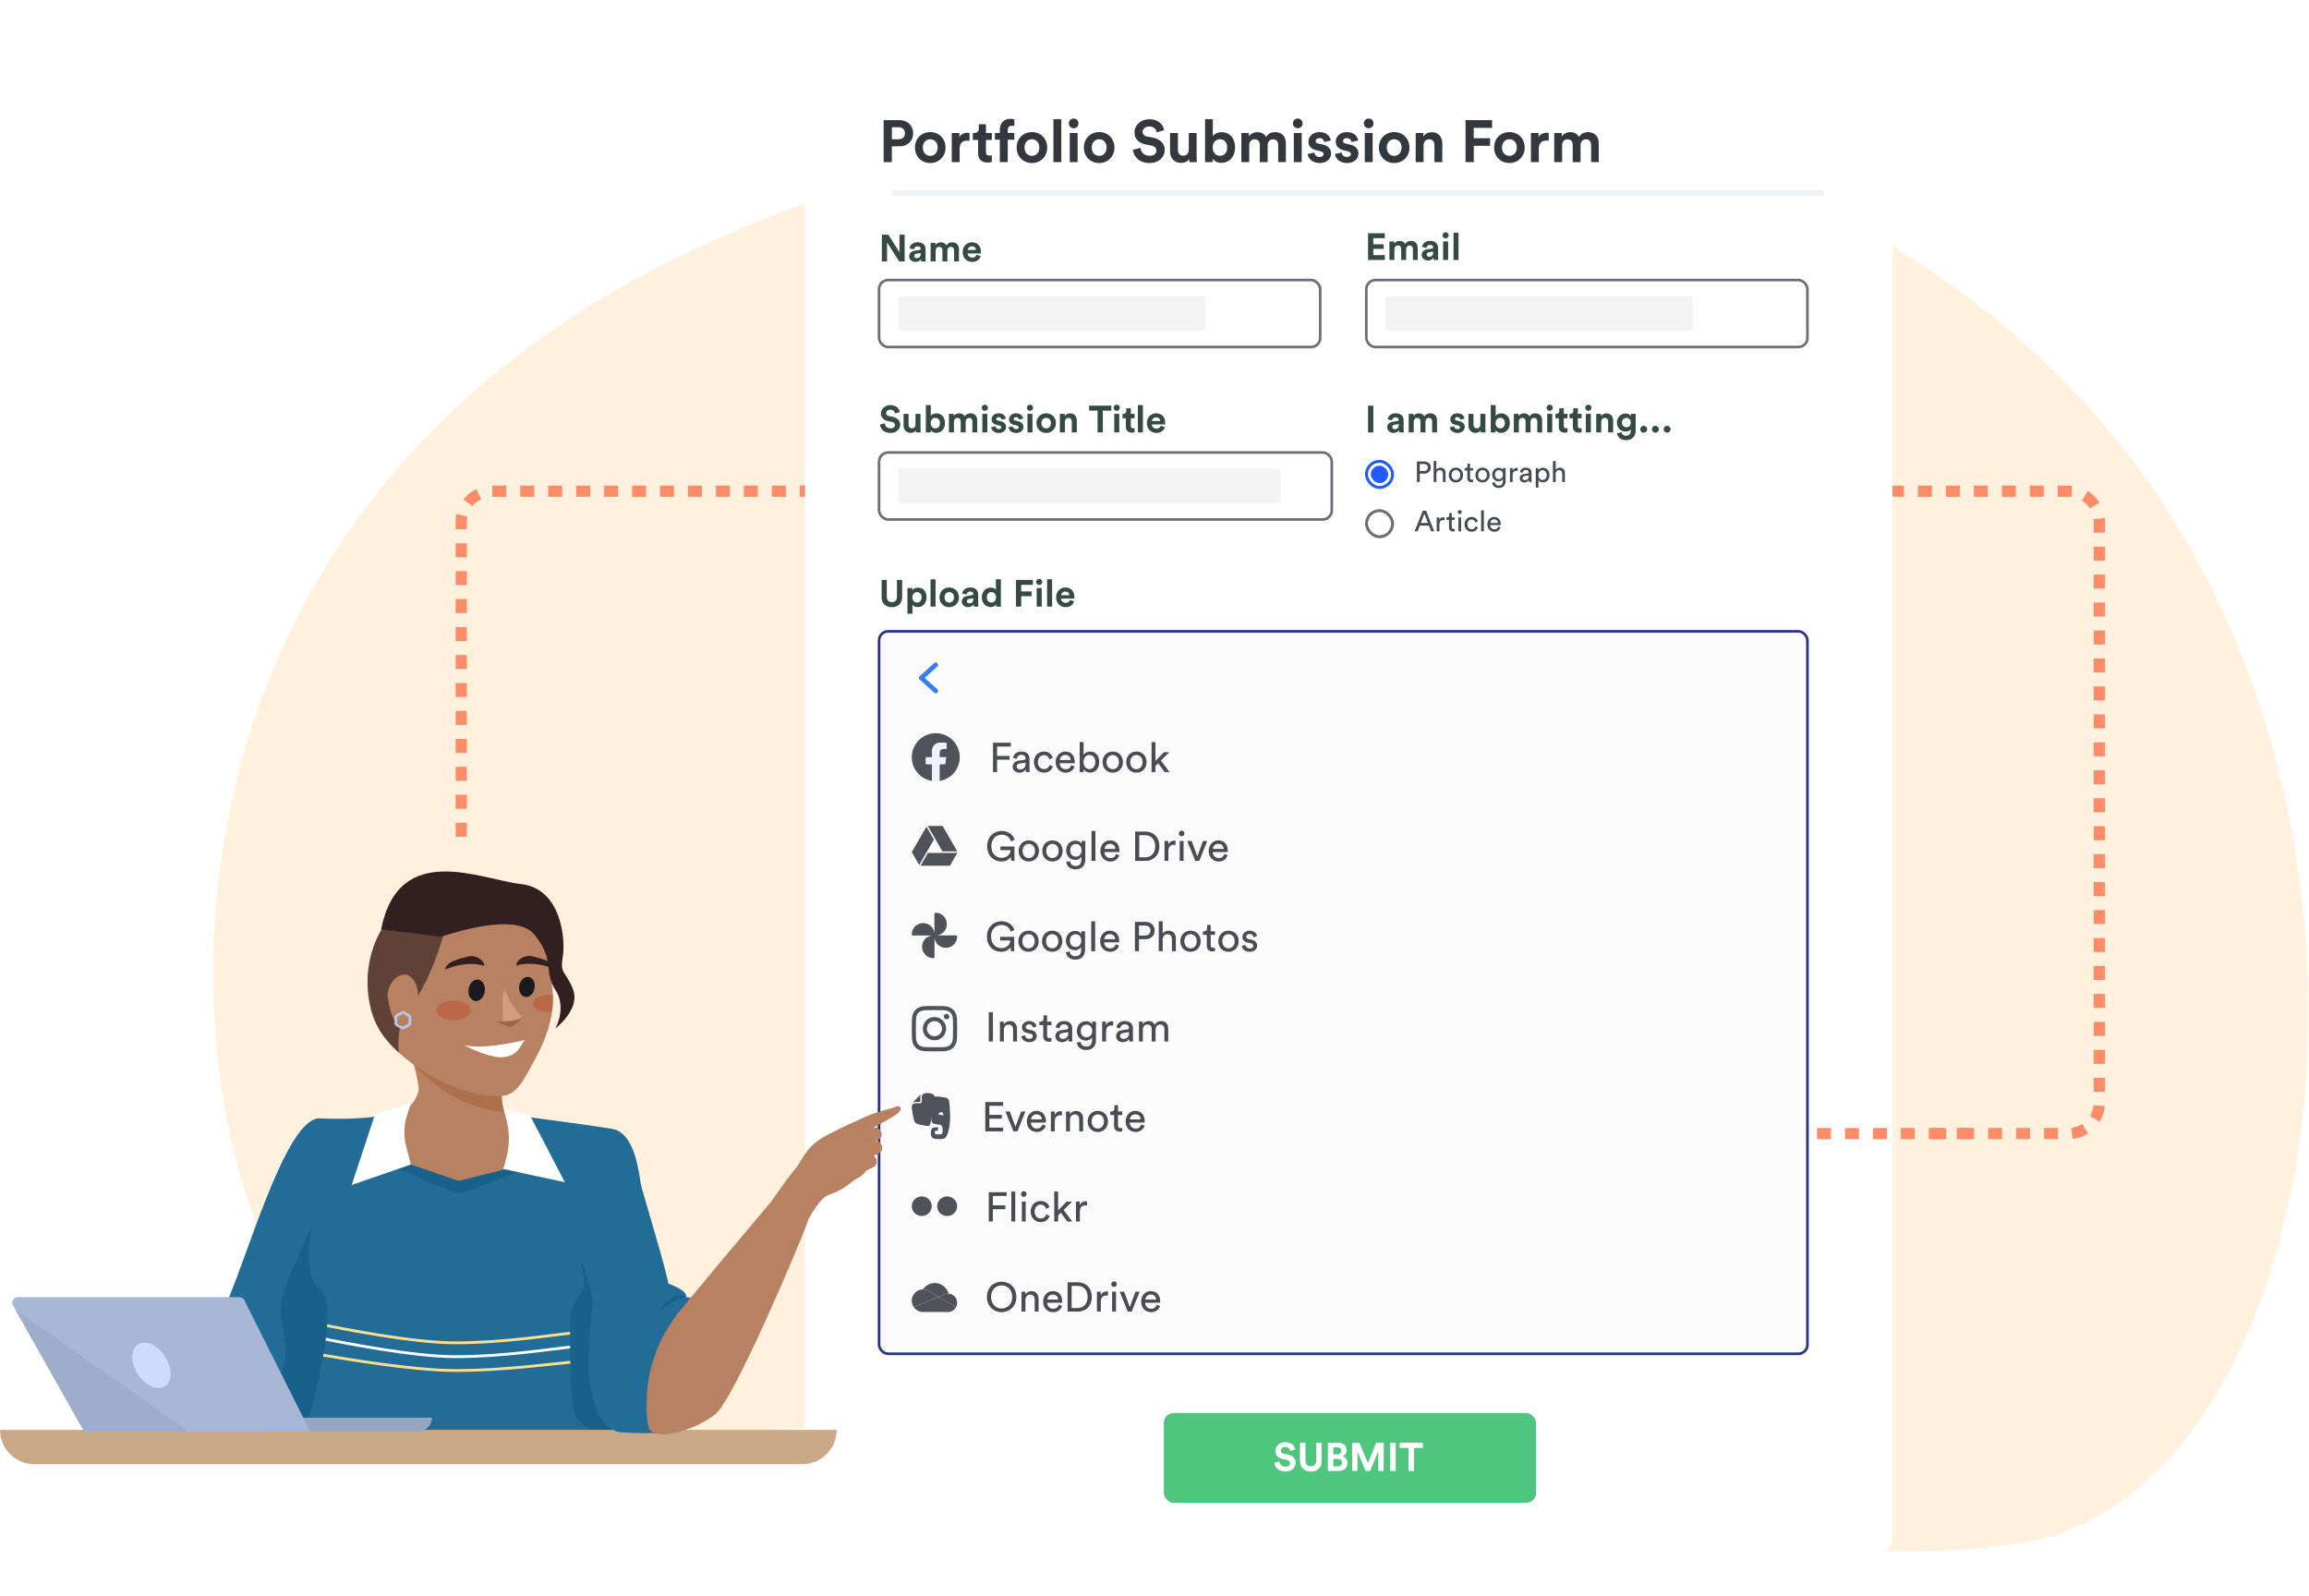 <svg width="826" height="571" viewBox="0 0 826 571" fill="none" xmlns="http://www.w3.org/2000/svg" aria-hidden="true"><path d="M756.183 156.24C647.649 24.421 444.486 3.998 258.624 84.563C30.378 183.498 61.89 420.5 112.39 472.5C172.882 534.788 322.27 503.522 422.628 506.416C522.986 509.311 614.953 569.044 723.457 551.913C831.961 534.783 871.221 295.959 756.183 156.24Z" fill="#FFF1DD"/><path d="M165 299.316L165 186.707C165 180.632 169.925 175.707 176 175.707L740 175.707C746.075 175.707 751 180.632 751 186.707L751 394.5C751 400.575 746.075 405.5 740 405.5L688.5 405.5" stroke="#FF8C68" stroke-width="4" stroke-dasharray="5 5"/><g filter="url(#flexibility_svg__a)"><rect x="288" y="15" width="389" height="540.223" rx="4.974" fill="#fff"/></g><rect x="416.34" y="505.478" width="133.178" height="32.105" rx="3.515" fill="#4FC67D"/><path d="M463.373 518.508C463.145 517.369 462.205 515.887 459.754 515.887C457.845 515.887 456.236 517.255 456.236 519.05C456.236 520.574 457.276 521.614 458.885 521.942L460.296 522.227C461.079 522.383 461.521 522.839 461.521 523.423C461.521 524.136 460.937 524.663 459.883 524.663C458.458 524.663 457.76 523.765 457.674 522.768L455.851 523.252C456.008 524.691 457.19 526.415 459.868 526.415C462.219 526.415 463.515 524.848 463.515 523.295C463.515 521.871 462.532 520.674 460.695 520.318L459.284 520.047C458.544 519.905 458.187 519.463 458.187 518.907C458.187 518.238 458.814 517.625 459.769 517.625C461.051 517.625 461.507 518.494 461.606 519.05L463.373 518.508ZM468.923 526.429C471.088 526.429 472.812 525.104 472.812 522.626V516.101H470.846V522.483C470.846 523.808 470.119 524.506 468.923 524.506C467.755 524.506 467.014 523.808 467.014 522.483V516.101H465.048V522.626C465.048 525.104 466.772 526.429 468.923 526.429ZM475.025 516.101V526.201H478.929C480.823 526.201 482.049 525.019 482.049 523.381C482.049 522.127 481.251 521.23 480.268 520.987C481.108 520.702 481.735 519.862 481.735 518.822C481.735 517.255 480.624 516.101 478.658 516.101H475.025ZM476.963 520.275V517.753H478.345C479.299 517.753 479.798 518.238 479.798 519.007C479.798 519.776 479.256 520.275 478.359 520.275H476.963ZM476.963 524.563V521.899H478.587C479.57 521.899 480.083 522.455 480.083 523.252C480.083 524.064 479.513 524.563 478.558 524.563H476.963ZM494.989 526.201V516.101H492.311L489.348 523.395L486.313 516.101H483.72V526.201H485.601V519.178L488.507 526.201H490.145L493.052 519.121V526.201H494.989ZM499.293 526.201V516.101H497.299V526.201H499.293ZM509.034 517.967V516.101H500.672V517.967H503.863V526.201H505.843V517.967H509.034Z" fill="#fff"/><path d="M319 69.99H652.286V68H319V69.99Z" fill="#EFF2F9"/><path fill="#FBFBFB" d="M314 225.373H647.047V484.756H314z"/><path d="M355.167 436.961V432.552H359.636V431.191H355.167V427.817H360.094V426.47H353.717V436.961H355.167ZM363.182 436.961V426.249H361.791V436.961H363.182ZM366.924 436.961V429.844H365.548V436.961H366.924ZM365.237 427.151C365.237 427.699 365.681 428.142 366.229 428.142C366.791 428.142 367.235 427.699 367.235 427.151C367.235 426.589 366.791 426.145 366.229 426.145C365.681 426.145 365.237 426.589 365.237 427.151ZM372.279 430.909C373.493 430.909 374.011 431.723 374.188 432.419L375.446 431.886C375.15 430.806 374.173 429.622 372.279 429.622C370.252 429.622 368.699 431.176 368.699 433.395C368.699 435.556 370.223 437.183 372.294 437.183C374.144 437.183 375.165 435.985 375.505 434.964L374.277 434.431C374.114 434.993 373.626 435.896 372.294 435.896C371.14 435.896 370.119 435.023 370.119 433.395C370.119 431.738 371.155 430.909 372.279 430.909ZM383.514 429.844H381.591L378.513 432.996V426.249H377.137V436.961H378.513V434.816L379.504 433.824L381.827 436.961H383.573L380.481 432.848L383.514 429.844ZM388.862 429.77C388.788 429.755 388.595 429.726 388.403 429.726C387.678 429.726 386.79 429.992 386.272 431.087V429.844H384.911V436.961H386.302V433.395C386.302 431.827 387.086 431.205 388.255 431.205C388.447 431.205 388.654 431.22 388.862 431.25V429.77Z" fill="#4A4B53"/><path d="M342.399 431.489C342.399 433.425 340.8 434.996 338.825 434.996 336.848 434.996 335.248 433.425 335.248 431.489 335.248 429.554 336.848 427.983 338.825 427.983 340.8 427.983 342.399 429.554 342.399 431.489zM333.319 431.489C333.319 433.425 331.719 434.996 329.742 434.996 327.767 434.996 326.169 433.425 326.169 431.489 326.169 429.554 327.767 427.983 329.742 427.983 331.719 427.983 333.319 429.554 333.319 431.489z" fill="#50525A"/><path d="M358.846 404.729V403.383H353.918V400.172H358.387V398.81H353.918V395.585H358.846V394.238H352.468V404.729H358.846ZM366.798 397.612H365.303L363.261 403.101L361.234 397.612H359.666L362.551 404.729H363.957L366.798 397.612ZM368.814 400.438C368.874 399.521 369.584 398.618 370.753 398.618C372.011 398.618 372.676 399.417 372.706 400.438H368.814ZM372.913 402.288C372.647 403.087 372.07 403.723 370.916 403.723C369.717 403.723 368.8 402.835 368.77 401.563H374.127C374.141 401.474 374.156 401.296 374.156 401.119C374.156 398.899 372.928 397.39 370.738 397.39C368.948 397.39 367.335 398.914 367.335 401.148C367.335 403.56 369.007 404.951 370.916 404.951C372.573 404.951 373.712 403.96 374.112 402.702L372.913 402.288ZM379.882 397.538C379.808 397.523 379.616 397.493 379.424 397.493C378.699 397.493 377.811 397.76 377.293 398.855V397.612H375.932V404.729H377.322V401.163C377.322 399.595 378.107 398.973 379.276 398.973C379.468 398.973 379.675 398.988 379.882 399.017V397.538ZM382.756 400.616C382.756 399.535 383.318 398.662 384.413 398.662C385.656 398.662 386.07 399.461 386.07 400.453V404.729H387.461V400.216C387.461 398.633 386.618 397.405 384.916 397.405C384.087 397.405 383.244 397.745 382.726 398.633V397.612H381.365V404.729H382.756V400.616ZM392.722 403.708C391.538 403.708 390.502 402.82 390.502 401.163C390.502 399.521 391.538 398.633 392.722 398.633C393.905 398.633 394.941 399.521 394.941 401.163C394.941 402.82 393.905 403.708 392.722 403.708ZM392.722 397.39C390.591 397.39 389.082 399.003 389.082 401.163C389.082 403.338 390.591 404.951 392.722 404.951C394.852 404.951 396.362 403.338 396.362 401.163C396.362 399.003 394.852 397.39 392.722 397.39ZM399.933 395.363H398.661V396.517C398.661 397.138 398.335 397.612 397.566 397.612H397.181V398.87H398.542V402.776C398.542 404.063 399.312 404.803 400.525 404.803C400.999 404.803 401.354 404.714 401.472 404.67V403.486C401.354 403.516 401.102 403.545 400.925 403.545C400.2 403.545 399.933 403.22 399.933 402.569V398.87H401.472V397.612H399.933V395.363ZM404.159 400.438C404.218 399.521 404.928 398.618 406.097 398.618C407.355 398.618 408.021 399.417 408.05 400.438H404.159ZM408.258 402.288C407.991 403.087 407.414 403.723 406.26 403.723C405.062 403.723 404.144 402.835 404.115 401.563H409.471C409.486 401.474 409.501 401.296 409.501 401.119C409.501 398.899 408.272 397.39 406.083 397.39C404.292 397.39 402.679 398.914 402.679 401.148C402.679 403.56 404.351 404.951 406.26 404.951C407.917 404.951 409.057 403.96 409.456 402.702L408.258 402.288Z" fill="#4A4B53"/><path fill-rule="evenodd" clip-rule="evenodd" d="M339.527 393.874C339.405 393.216 339.016 392.892 338.663 392.765C338.284 392.627 337.513 392.484 336.545 392.37C335.767 392.278 334.852 392.285 334.299 392.302C334.232 391.846 333.914 391.429 333.557 391.285C332.607 390.901 331.139 390.994 330.762 391.1C330.462 391.184 330.13 391.356 329.946 391.621C329.822 391.799 329.742 392.026 329.742 392.343C329.742 392.523 329.746 392.946 329.751 393.322C329.755 393.636 329.759 393.922 329.76 394.01L329.76 394.011L329.761 394.038C329.76 394.374 329.489 394.647 329.153 394.648H327.613C327.284 394.648 327.033 394.703 326.841 394.791C326.649 394.878 326.513 394.996 326.41 395.136C326.204 395.413 326.168 395.756 326.169 396.105C326.169 396.105 326.172 396.39 326.24 396.943C326.297 397.37 326.759 400.356 327.198 401.264C327.368 401.618 327.481 401.765 327.815 401.921C328.559 402.241 330.259 402.597 331.056 402.698C331.188 402.715 331.312 402.735 331.428 402.754L331.428 402.754C332.012 402.849 332.4 402.912 332.648 402.389C332.649 402.388 332.708 402.233 332.789 402.007C333.047 401.221 333.083 400.524 333.083 400.02C333.083 399.968 333.158 399.966 333.158 400.02C333.158 400.039 333.158 400.062 333.157 400.087C333.153 400.513 333.143 401.655 334.038 401.974C334.413 402.108 335.189 402.227 335.979 402.319C336.692 402.402 337.21 402.684 337.21 404.522C337.21 405.64 336.976 405.793 335.753 405.793L335.662 405.793C334.739 405.794 334.384 405.794 334.384 405.028C334.384 404.444 334.911 404.45 335.358 404.455L335.358 404.455C335.4 404.456 335.44 404.456 335.48 404.456C335.611 404.456 335.6 404.395 335.574 404.251C335.558 404.166 335.537 404.052 335.537 403.906C335.537 403.74 335.581 403.603 335.614 403.501C335.659 403.362 335.684 403.285 335.55 403.282C333.937 403.237 332.988 403.28 332.988 405.306C332.988 407.145 333.689 407.486 335.979 407.486C337.774 407.486 338.407 407.427 339.148 405.118C339.295 404.662 339.65 403.271 339.865 400.935C340 399.457 339.737 394.999 339.527 393.874ZM336.399 398.802C336.177 398.794 335.963 398.808 335.764 398.84C335.82 398.386 336.007 397.829 336.668 397.852C337.4 397.878 337.503 398.572 337.505 399.043C337.197 398.904 336.815 398.816 336.399 398.802ZM327.542 394.199H327.541C327.163 394.199 326.847 394.263 326.586 394.381C326.574 394.387 326.491 394.428 326.429 394.459L326.428 394.459C326.429 394.453 326.433 394.447 326.439 394.442L329.432 391.462C329.438 391.456 329.444 391.453 329.45 391.452L329.397 391.551C329.287 391.773 329.223 392.037 329.223 392.339V392.344C329.223 392.698 329.241 393.939 329.242 394.033L329.242 394.038C329.242 394.126 329.171 394.199 329.083 394.199H327.542Z" fill="#50525A"/><path d="M355.197 372.591V362.1H353.717V372.591H355.197ZM359.107 368.477C359.107 367.397 359.669 366.524 360.764 366.524C362.007 366.524 362.421 367.323 362.421 368.314V372.591H363.812V368.078C363.812 366.494 362.969 365.266 361.267 365.266C360.439 365.266 359.595 365.607 359.077 366.494V365.473H357.716V372.591H359.107V368.477ZM365.359 370.741C365.477 371.555 366.306 372.813 368.259 372.813C370.02 372.813 370.863 371.614 370.863 370.608C370.863 369.557 370.183 368.773 368.895 368.492L367.741 368.24C367.194 368.122 366.927 367.811 366.927 367.382C366.927 366.894 367.401 366.435 368.111 366.435C369.236 366.435 369.532 367.249 369.591 367.619L370.819 367.16C370.671 366.524 370.064 365.251 368.111 365.251C366.72 365.251 365.581 366.287 365.581 367.501C365.581 368.507 366.247 369.261 367.357 369.498L368.57 369.764C369.162 369.898 369.487 370.238 369.487 370.682C369.487 371.185 369.058 371.629 368.274 371.629C367.268 371.629 366.705 371.037 366.617 370.297L365.359 370.741ZM374.579 363.224H373.307V364.378C373.307 365 372.981 365.473 372.212 365.473H371.827V366.731H373.189V370.637C373.189 371.925 373.958 372.665 375.171 372.665C375.645 372.665 376 372.576 376.118 372.531V371.348C376 371.377 375.748 371.407 375.571 371.407C374.846 371.407 374.579 371.081 374.579 370.43V366.731H376.118V365.473H374.579V363.224ZM377.531 370.682C377.531 371.806 378.463 372.813 379.913 372.813C381.186 372.813 381.896 372.132 382.207 371.629C382.207 372.147 382.251 372.413 382.281 372.591H383.642C383.612 372.413 383.553 372.043 383.553 371.422V367.856C383.553 366.465 382.725 365.251 380.594 365.251C379.055 365.251 377.827 366.198 377.679 367.56L379.011 367.87C379.099 367.042 379.647 366.435 380.623 366.435C381.704 366.435 382.162 367.012 382.162 367.708C382.162 367.959 382.044 368.181 381.615 368.24L379.691 368.522C378.463 368.699 377.531 369.409 377.531 370.682ZM380.106 371.644C379.395 371.644 378.951 371.141 378.951 370.608C378.951 369.972 379.395 369.631 379.987 369.543L382.162 369.217V369.543C382.162 371.096 381.245 371.644 380.106 371.644ZM385.202 372.975C385.38 374.499 386.711 375.624 388.487 375.624C391.165 375.624 392.053 373.863 392.053 372.058V365.473H390.677V366.465C390.322 365.755 389.582 365.34 388.487 365.34C386.534 365.34 385.217 366.879 385.217 368.803C385.217 370.815 386.593 372.25 388.487 372.25C389.552 372.25 390.322 371.732 390.662 371.081V372.102C390.662 373.641 389.981 374.411 388.487 374.411C387.407 374.411 386.652 373.656 386.549 372.665L385.202 372.975ZM388.694 371.081C387.436 371.081 386.637 370.194 386.637 368.803C386.637 367.427 387.466 366.524 388.694 366.524C389.893 366.524 390.721 367.427 390.721 368.803C390.721 370.179 389.893 371.081 388.694 371.081ZM398.225 365.399C398.151 365.385 397.959 365.355 397.766 365.355C397.041 365.355 396.154 365.621 395.636 366.716V365.473H394.274V372.591H395.665V369.025C395.665 367.456 396.449 366.835 397.618 366.835C397.811 366.835 398.018 366.85 398.225 366.879V365.399ZM399.264 370.682C399.264 371.806 400.196 372.813 401.646 372.813C402.918 372.813 403.629 372.132 403.939 371.629C403.939 372.147 403.984 372.413 404.013 372.591H405.375C405.345 372.413 405.286 372.043 405.286 371.422V367.856C405.286 366.465 404.457 365.251 402.327 365.251C400.788 365.251 399.56 366.198 399.412 367.56L400.743 367.87C400.832 367.042 401.38 366.435 402.356 366.435C403.436 366.435 403.895 367.012 403.895 367.708C403.895 367.959 403.777 368.181 403.348 368.24L401.424 368.522C400.196 368.699 399.264 369.409 399.264 370.682ZM401.838 371.644C401.128 371.644 400.684 371.141 400.684 370.608C400.684 369.972 401.128 369.631 401.72 369.543L403.895 369.217V369.543C403.895 371.096 402.978 371.644 401.838 371.644ZM408.829 372.591V368.3C408.829 367.234 409.495 366.494 410.486 366.494C411.551 366.494 411.995 367.205 411.995 368.122V372.591H413.386V368.285C413.386 367.264 414.052 366.494 415.029 366.494C416.079 366.494 416.538 367.19 416.538 368.122V372.591H417.914V367.974C417.914 366.11 416.701 365.266 415.458 365.266C414.555 365.266 413.638 365.592 413.075 366.613C412.691 365.695 411.832 365.266 410.945 365.266C410.116 365.266 409.228 365.636 408.784 366.42V365.473H407.453V372.591H408.829Z" fill="#4A4B53"/><path fill-rule="evenodd" clip-rule="evenodd" d="M334.285 359.867C332.081 359.867 331.804 359.877 330.939 359.916C330.075 359.956 329.485 360.093 328.969 360.293C328.435 360.5 327.982 360.778 327.531 361.229C327.08 361.68 326.803 362.133 326.595 362.666C326.394 363.182 326.257 363.772 326.218 364.636C326.179 365.501 326.169 365.778 326.169 367.982C326.169 370.186 326.179 370.462 326.218 371.327C326.258 372.191 326.394 372.781 326.595 373.297C326.802 373.831 327.08 374.283 327.531 374.734C327.982 375.186 328.435 375.464 328.968 375.671C329.484 375.872 330.074 376.009 330.938 376.048C331.803 376.087 332.08 376.097 334.284 376.097C336.488 376.097 336.763 376.087 337.629 376.048C338.493 376.009 339.083 375.872 339.6 375.671C340.133 375.464 340.585 375.186 341.036 374.734C341.487 374.283 341.765 373.831 341.973 373.297C342.172 372.781 342.309 372.191 342.35 371.328C342.389 370.462 342.399 370.186 342.399 367.982C342.399 365.778 342.389 365.502 342.35 364.636C342.309 363.772 342.172 363.182 341.973 362.666C341.765 362.133 341.487 361.68 341.036 361.229C340.585 360.778 340.133 360.5 339.599 360.293C339.082 360.093 338.492 359.956 337.628 359.916C336.762 359.877 336.487 359.867 334.282 359.867H334.285ZM333.556 361.33C333.698 361.329 333.85 361.329 334.014 361.329L334.284 361.33C336.451 361.33 336.708 361.337 337.563 361.376C338.355 361.412 338.784 361.545 339.07 361.656C339.449 361.803 339.719 361.979 340.003 362.263C340.287 362.547 340.463 362.817 340.61 363.196C340.721 363.482 340.853 363.911 340.889 364.702C340.928 365.558 340.937 365.815 340.937 367.98C340.937 370.146 340.928 370.403 340.889 371.258C340.853 372.05 340.721 372.479 340.61 372.765C340.463 373.143 340.287 373.413 340.003 373.697C339.719 373.981 339.449 374.157 339.07 374.304C338.784 374.415 338.355 374.547 337.563 374.583C336.708 374.622 336.451 374.631 334.284 374.631C332.117 374.631 331.861 374.622 331.005 374.583C330.214 374.547 329.785 374.415 329.498 374.304C329.12 374.157 328.849 373.981 328.565 373.697C328.281 373.413 328.105 373.143 327.958 372.764C327.847 372.478 327.714 372.049 327.678 371.258C327.64 370.402 327.632 370.145 327.632 367.978C327.632 365.811 327.64 365.556 327.678 364.7C327.715 363.909 327.847 363.479 327.958 363.193C328.105 362.815 328.281 362.544 328.565 362.26C328.849 361.976 329.12 361.8 329.498 361.653C329.784 361.541 330.214 361.409 331.005 361.373C331.754 361.339 332.044 361.329 333.556 361.327V361.33ZM337.643 363.65C337.643 363.113 338.079 362.677 338.617 362.677V362.677C339.154 362.677 339.591 363.113 339.591 363.65C339.591 364.188 339.154 364.624 338.617 364.624C338.079 364.624 337.643 364.188 337.643 363.65ZM334.283 363.815C331.982 363.815 330.116 365.681 330.116 367.982C330.116 370.284 331.982 372.149 334.284 372.149C336.585 372.149 338.45 370.284 338.45 367.982C338.45 365.681 336.585 363.815 334.283 363.815ZM336.99 367.982C336.99 366.488 335.779 365.277 334.285 365.277C332.791 365.277 331.58 366.488 331.58 367.982C331.58 369.476 332.791 370.687 334.285 370.687C335.779 370.687 336.99 369.476 336.99 367.982Z" fill="#50525A"/><path d="M354.531 463.941C354.531 461.203 356.366 459.812 358.319 459.812C360.272 459.812 362.107 461.203 362.107 463.941C362.107 466.678 360.272 468.084 358.319 468.084C356.366 468.084 354.531 466.678 354.531 463.941ZM353.051 463.941C353.051 467.448 355.685 469.416 358.319 469.416C360.953 469.416 363.586 467.448 363.586 463.941C363.586 460.434 360.953 458.481 358.319 458.481C355.685 458.481 353.051 460.434 353.051 463.941ZM366.823 465.08C366.823 464 367.386 463.127 368.48 463.127C369.723 463.127 370.138 463.926 370.138 464.917V469.194H371.529V464.681C371.529 463.097 370.685 461.869 368.984 461.869C368.155 461.869 367.312 462.21 366.794 463.097V462.076H365.432V469.194H366.823V465.08ZM374.644 464.903C374.703 463.985 375.413 463.083 376.582 463.083C377.84 463.083 378.506 463.882 378.535 464.903H374.644ZM378.742 466.752C378.476 467.551 377.899 468.187 376.745 468.187C375.546 468.187 374.629 467.3 374.599 466.027H379.956C379.97 465.938 379.985 465.761 379.985 465.583C379.985 463.364 378.757 461.854 376.567 461.854C374.777 461.854 373.164 463.378 373.164 465.613C373.164 468.025 374.836 469.416 376.745 469.416C378.402 469.416 379.541 468.424 379.941 467.166L378.742 466.752ZM383.359 467.906V459.99H385.534C387.472 459.99 389.07 461.322 389.07 463.97C389.07 466.604 387.443 467.906 385.504 467.906H383.359ZM385.549 469.194C388.212 469.194 390.565 467.403 390.565 463.97C390.565 460.523 388.242 458.703 385.578 458.703H381.909V469.194H385.549ZM396.361 462.002C396.287 461.988 396.095 461.958 395.902 461.958C395.177 461.958 394.29 462.224 393.772 463.319V462.076H392.41V469.194H393.801V465.628C393.801 464.059 394.585 463.438 395.754 463.438C395.947 463.438 396.154 463.452 396.361 463.482V462.002ZM399.22 469.194V462.076H397.843V469.194H399.22ZM397.533 459.383C397.533 459.931 397.977 460.375 398.524 460.375C399.086 460.375 399.53 459.931 399.53 459.383C399.53 458.821 399.086 458.377 398.524 458.377C397.977 458.377 397.533 458.821 397.533 459.383ZM407.682 462.076H406.188L404.146 467.566L402.119 462.076H400.55L403.436 469.194H404.841L407.682 462.076ZM409.699 464.903C409.758 463.985 410.469 463.083 411.637 463.083C412.895 463.083 413.561 463.882 413.591 464.903H409.699ZM413.798 466.752C413.531 467.551 412.954 468.187 411.8 468.187C410.602 468.187 409.684 467.3 409.655 466.027H415.011C415.026 465.938 415.041 465.761 415.041 465.583C415.041 463.364 413.813 461.854 411.623 461.854C409.832 461.854 408.219 463.378 408.219 465.613C408.219 468.025 409.891 469.416 411.8 469.416C413.457 469.416 414.597 468.424 414.996 467.166L413.798 466.752Z" fill="#4A4B53"/><path d="M332.357 461.85V461.849L335.764 463.886L337.794 463.033C338.207 462.855 338.652 462.764 339.101 462.765C339.177 462.765 339.251 462.768 339.324 462.773C339.08 461.822 338.565 460.964 337.841 460.3C337.117 459.637 336.216 459.198 335.247 459.036C334.277 458.875 333.282 458.998 332.381 459.39C331.481 459.783 330.714 460.428 330.174 461.247L330.226 461.246C330.978 461.245 331.717 461.454 332.357 461.85Z" fill="#50525A"/><path d="M332.358 461.849C331.717 461.453 330.979 461.244 330.226 461.246L330.174 461.247C329.437 461.256 328.717 461.466 328.09 461.853 327.463 462.24 326.954 462.791 326.617 463.445 326.281 464.099 326.129 464.833 326.178 465.567 326.227 466.301 326.476 467.008 326.898 467.611L329.901 466.349 331.237 465.788 334.211 464.539 335.764 463.886 332.358 461.849zM339.324 462.773C339.25 462.767 339.176 462.765 339.102 462.764 338.652 462.764 338.208 462.856 337.795 463.034L335.764 463.886 336.353 464.238 338.283 465.392 339.125 465.895 342.004 467.617C342.266 467.132 342.402 466.589 342.399 466.039 342.396 465.488 342.255 464.947 341.988 464.465 341.721 463.983 341.338 463.575 340.872 463.28 340.407 462.984 339.875 462.81 339.324 462.773z" fill="#50525A"/><path d="M339.125 465.895L338.283 465.392L336.354 464.238L335.765 463.887L334.212 464.539L331.238 465.788L329.902 466.349L326.897 467.611C327.27 468.147 327.768 468.585 328.348 468.887C328.928 469.189 329.572 469.347 330.226 469.346H339.102C339.697 469.347 340.281 469.186 340.792 468.881C341.303 468.577 341.722 468.14 342.005 467.617L339.125 465.895Z" fill="#50525A"/><path d="M334.751 247.161L329.563 242.493L334.751 237.824" stroke="#367DF4" stroke-width="1.658" stroke-linecap="round" stroke-linejoin="round"/><path d="M319.042 217.216C321.092 217.216 322.724 215.961 322.724 213.615V207.437H320.863V213.48C320.863 214.734 320.175 215.395 319.042 215.395C317.936 215.395 317.234 214.734 317.234 213.48V207.437H315.373V213.615C315.373 215.961 317.005 217.216 319.042 217.216ZM326.413 219.563V216.353C326.736 216.798 327.411 217.162 328.328 217.162C330.203 217.162 331.457 215.678 331.457 213.668C331.457 211.699 330.338 210.216 328.395 210.216C327.397 210.216 326.655 210.661 326.359 211.173V210.364H324.619V219.563H326.413ZM329.69 213.682C329.69 214.869 328.962 215.557 328.045 215.557C327.127 215.557 326.386 214.855 326.386 213.682C326.386 212.509 327.127 211.821 328.045 211.821C328.962 211.821 329.69 212.509 329.69 213.682ZM334.671 217V207.235H332.877V217H334.671ZM339.573 215.57C338.696 215.57 337.887 214.923 337.887 213.682C337.887 212.428 338.696 211.794 339.573 211.794C340.449 211.794 341.259 212.428 341.259 213.682C341.259 214.936 340.449 215.57 339.573 215.57ZM339.573 210.162C337.59 210.162 336.093 211.632 336.093 213.682C336.093 215.719 337.59 217.202 339.573 217.202C341.555 217.202 343.053 215.719 343.053 213.682C343.053 211.632 341.555 210.162 339.573 210.162ZM344.064 215.193C344.064 216.231 344.927 217.189 346.343 217.189C347.328 217.189 347.962 216.73 348.299 216.204C348.299 216.46 348.326 216.825 348.367 217H350.012C349.972 216.771 349.931 216.299 349.931 215.948V212.684C349.931 211.349 349.149 210.162 347.045 210.162C345.264 210.162 344.307 211.308 344.199 212.347L345.79 212.684C345.844 212.104 346.276 211.605 347.058 211.605C347.814 211.605 348.178 211.996 348.178 212.468C348.178 212.697 348.056 212.886 347.679 212.94L346.047 213.183C344.941 213.345 344.064 214.006 344.064 215.193ZM346.721 215.854C346.141 215.854 345.858 215.476 345.858 215.085C345.858 214.572 346.222 214.316 346.681 214.248L348.178 214.019V214.316C348.178 215.489 347.476 215.854 346.721 215.854ZM358.039 207.235H356.272V211.025C356.083 210.674 355.544 210.202 354.397 210.202C352.522 210.202 351.214 211.726 351.214 213.668C351.214 215.678 352.563 217.162 354.451 217.162C355.341 217.162 356.016 216.757 356.312 216.231C356.312 216.541 356.353 216.865 356.38 217H358.093C358.066 216.73 358.039 216.245 358.039 215.8V207.235ZM353.021 213.668C353.021 212.482 353.75 211.807 354.667 211.807C355.584 211.807 356.299 212.468 356.299 213.655C356.299 214.855 355.584 215.557 354.667 215.557C353.723 215.557 353.021 214.855 353.021 213.668ZM365.327 217V213.277H369.036V211.564H365.314V209.204H369.495V207.437H363.452V217H365.327ZM372.659 217V210.364H370.865V217H372.659ZM370.649 208.192C370.649 208.786 371.148 209.285 371.755 209.285C372.375 209.285 372.861 208.786 372.861 208.192C372.861 207.572 372.375 207.073 371.755 207.073C371.148 207.073 370.649 207.572 370.649 208.192ZM376.373 217V207.235H374.579V217H376.373ZM379.602 212.927C379.642 212.32 380.155 211.618 381.086 211.618C382.111 211.618 382.542 212.266 382.569 212.927H379.602ZM382.745 214.653C382.529 215.247 382.07 215.665 381.234 215.665C380.344 215.665 379.602 215.031 379.562 214.154H384.309C384.309 214.127 384.336 213.857 384.336 213.601C384.336 211.47 383.109 210.162 381.059 210.162C379.359 210.162 377.795 211.537 377.795 213.655C377.795 215.894 379.4 217.202 381.221 217.202C382.853 217.202 383.905 216.245 384.242 215.098L382.745 214.653Z" fill="#354A42"/><rect x="314.467" y="225.84" width="332.114" height="258.449" rx="3.266" stroke="#25367D" stroke-width=".933"/><path d="M362.897 307.964V302.83H357.882V304.132H361.521C361.462 305.212 360.619 306.869 358.281 306.869C356.403 306.869 354.627 305.493 354.627 302.712C354.627 299.931 356.462 298.585 358.341 298.585C359.968 298.585 361.196 299.472 361.669 300.981L362.986 300.419C362.379 298.525 360.619 297.253 358.341 297.253C355.752 297.253 353.148 299.162 353.148 302.712C353.148 306.263 355.604 308.186 358.237 308.186C359.998 308.186 361.137 307.313 361.595 306.485L361.728 307.964H362.897ZM368.025 306.943C366.842 306.943 365.806 306.056 365.806 304.399C365.806 302.756 366.842 301.869 368.025 301.869C369.209 301.869 370.245 302.756 370.245 304.399C370.245 306.056 369.209 306.943 368.025 306.943ZM368.025 300.626C365.895 300.626 364.386 302.239 364.386 304.399C364.386 306.573 365.895 308.186 368.025 308.186C370.156 308.186 371.665 306.573 371.665 304.399C371.665 302.239 370.156 300.626 368.025 300.626ZM376.492 306.943C375.308 306.943 374.272 306.056 374.272 304.399C374.272 302.756 375.308 301.869 376.492 301.869C377.675 301.869 378.711 302.756 378.711 304.399C378.711 306.056 377.675 306.943 376.492 306.943ZM376.492 300.626C374.361 300.626 372.852 302.239 372.852 304.399C372.852 306.573 374.361 308.186 376.492 308.186C378.622 308.186 380.131 306.573 380.131 304.399C380.131 302.239 378.622 300.626 376.492 300.626ZM381.392 308.349C381.57 309.872 382.901 310.997 384.677 310.997C387.354 310.997 388.242 309.236 388.242 307.431V300.848H386.866V301.839C386.511 301.129 385.771 300.715 384.677 300.715C382.724 300.715 381.407 302.253 381.407 304.177C381.407 306.189 382.783 307.624 384.677 307.624C385.742 307.624 386.511 307.106 386.851 306.455V307.476C386.851 309.014 386.171 309.784 384.677 309.784C383.597 309.784 382.842 309.029 382.739 308.038L381.392 308.349ZM384.884 306.455C383.626 306.455 382.827 305.567 382.827 304.177C382.827 302.801 383.656 301.898 384.884 301.898C386.082 301.898 386.91 302.801 386.91 304.177C386.91 305.553 386.082 306.455 384.884 306.455ZM391.854 307.964V297.253H390.463V307.964H391.854ZM395.122 303.674C395.181 302.756 395.891 301.854 397.06 301.854C398.317 301.854 398.983 302.653 399.012 303.674H395.122ZM399.22 305.523C398.953 306.322 398.376 306.958 397.222 306.958C396.024 306.958 395.107 306.07 395.077 304.798H400.433C400.447 304.709 400.462 304.532 400.462 304.354C400.462 302.135 399.234 300.626 397.045 300.626C395.255 300.626 393.642 302.15 393.642 304.384C393.642 306.795 395.314 308.186 397.222 308.186C398.879 308.186 400.018 307.195 400.418 305.937L399.22 305.523ZM407.534 306.677V298.762H409.708C411.646 298.762 413.244 300.094 413.244 302.742C413.244 305.375 411.617 306.677 409.679 306.677H407.534ZM409.723 307.964C412.386 307.964 414.738 306.174 414.738 302.742C414.738 299.295 412.416 297.475 409.753 297.475H406.084V307.964H409.723ZM420.534 300.774C420.46 300.759 420.267 300.73 420.075 300.73C419.35 300.73 418.462 300.996 417.945 302.091V300.848H416.584V307.964H417.974V304.399C417.974 302.83 418.758 302.209 419.927 302.209C420.119 302.209 420.326 302.224 420.534 302.253V300.774ZM423.392 307.964V300.848H422.016V307.964H423.392ZM421.705 298.156C421.705 298.703 422.149 299.147 422.696 299.147C423.258 299.147 423.702 298.703 423.702 298.156C423.702 297.593 423.258 297.15 422.696 297.15C422.149 297.15 421.705 297.593 421.705 298.156ZM431.853 300.848H430.359L428.317 306.337L426.29 300.848H424.722L427.607 307.964H429.012L431.853 300.848ZM433.869 303.674C433.928 302.756 434.638 301.854 435.807 301.854C437.065 301.854 437.73 302.653 437.76 303.674H433.869ZM437.967 305.523C437.701 306.322 437.124 306.958 435.97 306.958C434.772 306.958 433.854 306.07 433.825 304.798H439.18C439.195 304.709 439.21 304.532 439.21 304.354C439.21 302.135 437.982 300.626 435.792 300.626C434.002 300.626 432.39 302.15 432.39 304.384C432.39 306.795 434.062 308.186 435.97 308.186C437.627 308.186 438.766 307.195 439.165 305.937L437.967 305.523Z" fill="#4A4B53"/><path d="M334.071 300.344L328.824 309.427 326.169 304.829 331.415 295.745 334.071 300.344zM342.441 304.554L337.13 304.562 331.9 295.47H337.211L342.441 304.554zM342.458 305.104L339.803 309.703 329.302 309.694 331.958 305.104H342.458z" fill="#50525A"/><path d="M356.682 276.183V271.774H361.149V270.413H356.682V267.041H361.608V265.694H355.232V276.183H356.682zM362.268 274.274C362.268 275.399 363.2 276.405 364.65 276.405 365.922 276.405 366.632 275.724 366.943 275.221 366.943 275.739 366.987 276.005 367.017 276.183H368.378C368.348 276.005 368.289 275.635 368.289 275.014V271.449C368.289 270.058 367.461 268.845 365.33 268.845 363.792 268.845 362.564 269.792 362.416 271.153L363.747 271.464C363.836 270.635 364.384 270.029 365.36 270.029 366.44 270.029 366.898 270.606 366.898 271.301 366.898 271.553 366.78 271.774 366.351 271.834L364.428 272.115C363.2 272.292 362.268 273.002 362.268 274.274zM364.842 275.236C364.132 275.236 363.688 274.733 363.688 274.201 363.688 273.564 364.132 273.224 364.724 273.135L366.898 272.81V273.135C366.898 274.689 365.981 275.236 364.842 275.236zM373.443 270.132C374.657 270.132 375.174 270.946 375.352 271.641L376.609 271.109C376.313 270.029 375.337 268.845 373.443 268.845 371.417 268.845 369.864 270.399 369.864 272.618 369.864 274.777 371.387 276.405 373.458 276.405 375.307 276.405 376.328 275.206 376.668 274.186L375.441 273.653C375.278 274.215 374.79 275.118 373.458 275.118 372.304 275.118 371.284 274.245 371.284 272.618 371.284 270.961 372.319 270.132 373.443 270.132zM379.13 271.893C379.189 270.976 379.899 270.073 381.068 270.073 382.325 270.073 382.991 270.872 383.02 271.893H379.13zM383.228 273.742C382.961 274.541 382.384 275.177 381.23 275.177 380.032 275.177 379.115 274.289 379.085 273.017H384.441C384.455 272.928 384.47 272.751 384.47 272.573 384.47 270.354 383.242 268.845 381.053 268.845 379.263 268.845 377.65 270.369 377.65 272.603 377.65 275.014 379.322 276.405 381.23 276.405 382.887 276.405 384.026 275.414 384.426 274.156L383.228 273.742zM387.621 276.183V275.147C388.065 275.917 388.878 276.375 389.929 276.375 392.044 276.375 393.242 274.703 393.242 272.588 393.242 270.517 392.133 268.86 389.973 268.86 388.79 268.86 387.961 269.437 387.621 270.073V265.473H386.245V276.183H387.621zM391.822 272.588C391.822 274.127 390.994 275.132 389.722 275.132 388.494 275.132 387.606 274.127 387.606 272.588 387.606 271.05 388.494 270.088 389.722 270.088 391.009 270.088 391.822 271.05 391.822 272.588zM398.062 275.162C396.878 275.162 395.843 274.274 395.843 272.618 395.843 270.976 396.878 270.088 398.062 270.088 399.245 270.088 400.281 270.976 400.281 272.618 400.281 274.274 399.245 275.162 398.062 275.162zM398.062 268.845C395.931 268.845 394.422 270.458 394.422 272.618 394.422 274.792 395.931 276.405 398.062 276.405 400.192 276.405 401.701 274.792 401.701 272.618 401.701 270.458 400.192 268.845 398.062 268.845zM406.527 275.162C405.344 275.162 404.308 274.274 404.308 272.618 404.308 270.976 405.344 270.088 406.527 270.088 407.711 270.088 408.746 270.976 408.746 272.618 408.746 274.274 407.711 275.162 406.527 275.162zM406.527 268.845C404.397 268.845 402.888 270.458 402.888 272.618 402.888 274.792 404.397 276.405 406.527 276.405 408.657 276.405 410.166 274.792 410.166 272.618 410.166 270.458 408.657 268.845 406.527 268.845zM418.321 269.067H416.398L413.321 272.218V265.473H411.945V276.183H413.321V274.038L414.312 273.047 416.635 276.183H418.38L415.289 272.07 418.321 269.067z" fill="#4A4B53"/><path d="M343.336 270.875C343.336 266.134 339.494 262.291 334.752 262.291C330.011 262.291 326.169 266.134 326.169 270.875C326.169 275.16 329.307 278.711 333.411 279.354V273.356H331.232V270.875H333.411V268.984C333.411 266.833 334.692 265.644 336.654 265.644C337.592 265.644 338.575 265.812 338.575 265.812V267.924H337.492C336.426 267.924 336.094 268.586 336.094 269.265V270.875H338.474L338.094 273.356H336.094V279.354C340.198 278.711 343.336 275.16 343.336 270.875Z" fill="#50525A"/><path d="M338.094 273.356L338.474 270.875H336.093V269.265C336.093 268.586 336.425 267.924 337.492 267.924H338.575V265.812C338.575 265.812 337.592 265.644 336.653 265.644C334.692 265.644 333.411 266.833 333.411 268.984V270.875H331.232V273.356H333.411V279.354C333.849 279.423 334.296 279.458 334.752 279.458C335.208 279.458 335.656 279.423 336.093 279.354V273.356H338.094Z" fill="#EFF2F9"/><path d="M362.803 340.265V335.13H357.787V336.432H361.426C361.367 337.512 360.524 339.17 358.186 339.17C356.307 339.17 354.531 337.794 354.531 335.012C354.531 332.23 356.366 330.883 358.245 330.883C359.873 330.883 361.101 331.771 361.574 333.281L362.891 332.718C362.285 330.824 360.524 329.552 358.245 329.552C355.656 329.552 353.052 331.461 353.052 335.012C353.052 338.563 355.508 340.486 358.142 340.486C359.902 340.486 361.042 339.613 361.5 338.785L361.634 340.265H362.803ZM367.932 339.244C366.748 339.244 365.712 338.356 365.712 336.699C365.712 335.056 366.748 334.168 367.932 334.168C369.116 334.168 370.151 335.056 370.151 336.699C370.151 338.356 369.116 339.244 367.932 339.244ZM367.932 332.925C365.801 332.925 364.292 334.538 364.292 336.699C364.292 338.874 365.801 340.486 367.932 340.486C370.063 340.486 371.572 338.874 371.572 336.699C371.572 334.538 370.063 332.925 367.932 332.925ZM376.399 339.244C375.216 339.244 374.18 338.356 374.18 336.699C374.18 335.056 375.216 334.168 376.399 334.168C377.583 334.168 378.619 335.056 378.619 336.699C378.619 338.356 377.583 339.244 376.399 339.244ZM376.399 332.925C374.269 332.925 372.759 334.538 372.759 336.699C372.759 338.874 374.269 340.486 376.399 340.486C378.53 340.486 380.039 338.874 380.039 336.699C380.039 334.538 378.53 332.925 376.399 332.925ZM381.301 340.649C381.479 342.173 382.81 343.298 384.586 343.298C387.264 343.298 388.152 341.537 388.152 339.732V333.147H386.776V334.139C386.421 333.428 385.681 333.014 384.586 333.014C382.633 333.014 381.316 334.553 381.316 336.477C381.316 338.489 382.692 339.924 384.586 339.924C385.651 339.924 386.421 339.406 386.761 338.755V339.776C386.761 341.315 386.08 342.085 384.586 342.085C383.506 342.085 382.751 341.33 382.648 340.339L381.301 340.649ZM384.793 338.755C383.535 338.755 382.736 337.867 382.736 336.477C382.736 335.101 383.565 334.198 384.793 334.198C385.992 334.198 386.82 335.101 386.82 336.477C386.82 337.853 385.992 338.755 384.793 338.755ZM391.764 340.265V329.552H390.373V340.265H391.764ZM395.033 335.974C395.092 335.056 395.802 334.154 396.971 334.154C398.229 334.154 398.895 334.953 398.924 335.974H395.033ZM399.131 337.823C398.865 338.622 398.288 339.258 397.134 339.258C395.935 339.258 395.018 338.371 394.988 337.098H400.345C400.36 337.009 400.374 336.832 400.374 336.654C400.374 334.435 399.146 332.925 396.956 332.925C395.166 332.925 393.553 334.449 393.553 336.684C393.553 339.096 395.225 340.486 397.134 340.486C398.791 340.486 399.93 339.495 400.33 338.237L399.131 337.823ZM407.447 334.671V331.076H409.548C410.806 331.076 411.575 331.786 411.575 332.896C411.575 333.976 410.806 334.671 409.548 334.671H407.447ZM409.814 335.974C411.753 335.974 413.055 334.657 413.055 332.881C413.055 331.12 411.753 329.774 409.814 329.774H405.997V340.265H407.447V335.974H409.814ZM415.924 336.077C415.954 335.027 416.516 334.198 417.581 334.198C418.824 334.198 419.239 334.997 419.239 335.988V340.265H420.63V335.752C420.63 334.168 419.786 332.94 418.085 332.94C417.271 332.94 416.442 333.221 415.924 333.976V329.552H414.533V340.265H415.924V336.077ZM425.89 339.244C424.706 339.244 423.671 338.356 423.671 336.699C423.671 335.056 424.706 334.168 425.89 334.168C427.074 334.168 428.11 335.056 428.11 336.699C428.11 338.356 427.074 339.244 425.89 339.244ZM425.89 332.925C423.759 332.925 422.25 334.538 422.25 336.699C422.25 338.874 423.759 340.486 425.89 340.486C428.021 340.486 429.53 338.874 429.53 336.699C429.53 334.538 428.021 332.925 425.89 332.925ZM433.102 330.898H431.829V332.052C431.829 332.674 431.504 333.147 430.734 333.147H430.35V334.405H431.711V338.311C431.711 339.599 432.48 340.339 433.694 340.339C434.167 340.339 434.522 340.25 434.641 340.205V339.022C434.522 339.051 434.271 339.081 434.093 339.081C433.368 339.081 433.102 338.755 433.102 338.104V334.405H434.641V333.147H433.102V330.898ZM439.473 339.244C438.289 339.244 437.253 338.356 437.253 336.699C437.253 335.056 438.289 334.168 439.473 334.168C440.657 334.168 441.692 335.056 441.692 336.699C441.692 338.356 440.657 339.244 439.473 339.244ZM439.473 332.925C437.342 332.925 435.833 334.538 435.833 336.699C435.833 338.874 437.342 340.486 439.473 340.486C441.604 340.486 443.113 338.874 443.113 336.699C443.113 334.538 441.604 332.925 439.473 332.925ZM444.227 338.415C444.345 339.229 445.174 340.486 447.127 340.486C448.888 340.486 449.731 339.288 449.731 338.282C449.731 337.231 449.05 336.447 447.763 336.166L446.609 335.914C446.061 335.796 445.795 335.485 445.795 335.056C445.795 334.568 446.269 334.109 446.979 334.109C448.103 334.109 448.399 334.923 448.458 335.293L449.687 334.834C449.539 334.198 448.932 332.925 446.979 332.925C445.588 332.925 444.449 333.961 444.449 335.175C444.449 336.181 445.114 336.935 446.224 337.172L447.437 337.438C448.029 337.572 448.355 337.912 448.355 338.356C448.355 338.859 447.926 339.303 447.142 339.303C446.135 339.303 445.573 338.711 445.484 337.971L444.227 338.415Z" fill="#4A4B53"/><path d="M334.009 342.743H333.567C333.548 342.738 333.53 342.734 333.511 342.731C332.975 342.685 332.455 342.529 331.981 342.274C331.508 342.018 331.092 341.669 330.759 341.247C329.988 340.291 329.685 339.186 329.92 337.976C330.24 336.335 331.234 335.274 332.827 334.771C333 334.716 333.18 334.691 333.357 334.648H326.553C326.502 334.649 326.452 334.639 326.405 334.62C326.358 334.602 326.316 334.573 326.28 334.538C326.245 334.502 326.216 334.46 326.198 334.413C326.179 334.366 326.169 334.316 326.17 334.266C326.165 334.101 326.173 333.935 326.193 333.772C326.312 332.745 326.826 331.805 327.627 331.152C328.44 330.474 329.487 330.14 330.543 330.222C331.599 330.304 332.581 330.796 333.28 331.591C333.766 332.139 334.091 332.809 334.221 333.529C334.233 333.589 334.243 333.649 334.254 333.71H334.266V327.022C334.262 326.943 334.27 326.864 334.288 326.788C334.308 326.71 334.354 326.641 334.417 326.591C334.48 326.542 334.558 326.514 334.639 326.514C335.206 326.504 335.769 326.62 336.287 326.852C336.989 327.161 337.589 327.663 338.019 328.299C338.448 328.934 338.689 329.678 338.715 330.445C338.743 331.155 338.578 331.859 338.237 332.483C337.761 333.385 336.96 334.074 335.995 334.409C335.737 334.498 335.472 334.567 335.204 334.616H335.315C337.517 334.616 339.719 334.616 341.921 334.616C342.137 334.616 342.303 334.682 342.398 334.891V335.346C342.394 335.369 342.387 335.393 342.384 335.417C342.29 336.403 341.832 337.318 341.098 337.984C340.564 338.478 339.906 338.819 339.194 338.972C338.482 339.125 337.742 339.084 337.052 338.853C336.361 338.622 335.745 338.21 335.268 337.66C334.791 337.11 334.471 336.442 334.341 335.726C334.331 335.674 334.32 335.621 334.31 335.569H334.298V335.685C334.298 337.878 334.298 340.071 334.298 342.264C334.302 342.489 334.226 342.66 334.009 342.743Z" fill="#50525A"/><path d="M495.386 93V91.247H491.259V89.035H494.995V87.376H491.259V85.191H495.386V83.437H489.397V93H495.386zM498.828 93V89.115C498.828 88.387 499.286 87.807 500.068 87.807 500.878 87.807 501.242 88.347 501.242 89.061V93H503.022V89.115C503.022 88.401 503.481 87.807 504.25 87.807 505.072 87.807 505.423 88.347 505.423 89.061V93H507.163V88.697C507.163 86.917 505.99 86.175 504.762 86.175 503.886 86.175 503.184 86.472 502.658 87.281 502.321 86.566 501.593 86.175 500.689 86.175 499.961 86.175 499.111 86.526 498.747 87.173V86.364H497.034V93H498.828zM508.576 91.193C508.576 92.231 509.439 93.189 510.855 93.189 511.84 93.189 512.474 92.73 512.811 92.204 512.811 92.46 512.838 92.825 512.878 93H514.524C514.484 92.771 514.443 92.299 514.443 91.948V88.684C514.443 87.349 513.661 86.162 511.557 86.162 509.776 86.162 508.819 87.308 508.711 88.347L510.302 88.684C510.356 88.104 510.788 87.605 511.57 87.605 512.325 87.605 512.69 87.996 512.69 88.468 512.69 88.697 512.568 88.886 512.191 88.94L510.559 89.183C509.453 89.345 508.576 90.006 508.576 91.193zM511.233 91.853C510.653 91.853 510.37 91.476 510.37 91.085 510.37 90.572 510.734 90.316 511.192 90.249L512.69 90.019V90.316C512.69 91.489 511.988 91.853 511.233 91.853zM518.045 93V86.364H516.251V93H518.045zM516.035 84.192C516.035 84.786 516.535 85.285 517.141 85.285 517.762 85.285 518.247 84.786 518.247 84.192 518.247 83.572 517.762 83.073 517.141 83.073 516.535 83.073 516.035 83.572 516.035 84.192zM521.76 93V83.235H519.966V93H521.76zM323.627 93.502V83.939H321.766V90.265L317.787 83.939H315.467V93.502H317.329V86.718L321.672 93.502H323.627zM325.241 91.695C325.241 92.733 326.104 93.691 327.521 93.691 328.505 93.691 329.139 93.232 329.476 92.706 329.476 92.962 329.503 93.326 329.544 93.502H331.189C331.149 93.273 331.108 92.8 331.108 92.45V89.186C331.108 87.85 330.326 86.663 328.222 86.663 326.442 86.663 325.484 87.81 325.376 88.849L326.968 89.186C327.022 88.606 327.453 88.107 328.236 88.107 328.991 88.107 329.355 88.498 329.355 88.97 329.355 89.199 329.234 89.388 328.856 89.442L327.224 89.685C326.118 89.847 325.241 90.508 325.241 91.695zM327.898 92.355C327.318 92.355 327.035 91.978 327.035 91.587 327.035 91.074 327.399 90.818 327.858 90.75L329.355 90.521V90.818C329.355 91.991 328.654 92.355 327.898 92.355zM334.711 93.502V89.617C334.711 88.889 335.169 88.309 335.951 88.309 336.761 88.309 337.125 88.849 337.125 89.563V93.502H338.905V89.617C338.905 88.903 339.364 88.309 340.133 88.309 340.955 88.309 341.306 88.849 341.306 89.563V93.502H343.046V89.199C343.046 87.419 341.873 86.677 340.645 86.677 339.769 86.677 339.067 86.974 338.541 87.783 338.204 87.068 337.476 86.677 336.572 86.677 335.844 86.677 334.994 87.028 334.63 87.675V86.866H332.917V93.502H334.711zM346.172 89.428C346.212 88.822 346.725 88.12 347.655 88.12 348.681 88.12 349.112 88.768 349.139 89.428H346.172zM349.315 91.155C349.099 91.749 348.64 92.167 347.804 92.167 346.914 92.167 346.172 91.533 346.131 90.656H350.879C350.879 90.629 350.906 90.359 350.906 90.103 350.906 87.972 349.679 86.663 347.629 86.663 345.929 86.663 344.364 88.039 344.364 90.157 344.364 92.396 345.97 93.704 347.79 93.704 349.422 93.704 350.474 92.747 350.812 91.6L349.315 91.155z" fill="#354A42"/><rect x="314.467" y="100.18" width="157.809" height="23.968" rx="3.266" stroke="#6C6E74" stroke-width=".933"/><rect x="488.771" y="100.18" width="157.809" height="23.968" rx="3.266" stroke="#6C6E74" stroke-width=".933"/><rect x="321.263" y="105.938" width="109.978" height="12.45" rx="1.038" fill="#F3F3F3"/><rect x="495.568" y="105.938" width="109.978" height="12.45" rx="1.038" fill="#F3F3F3"/><rect x="314.467" y="161.863" width="161.959" height="23.968" rx="3.266" stroke="#6C6E74" stroke-width=".933"/><rect x="488.823" y="165.027" width="9.338" height="9.338" rx="4.669" stroke="#215BFD" stroke-width="1.038"/><rect x="490.38" y="166.584" width="6.225" height="6.225" rx="3.113" fill="#215BFD"/><rect x="488.823" y="182.665" width="9.338" height="9.338" rx="4.669" stroke="#6C6E74" stroke-width="1.038"/><path d="M321.901 147.399C321.685 146.32 320.795 144.918 318.475 144.918 316.668 144.918 315.144 146.212 315.144 147.912 315.144 149.355 316.128 150.34 317.652 150.65L318.988 150.92C319.729 151.068 320.148 151.5 320.148 152.053 320.148 152.727 319.595 153.226 318.596 153.226 317.248 153.226 316.587 152.376 316.506 151.432L314.779 151.891C314.928 153.253 316.047 154.885 318.583 154.885 320.808 154.885 322.036 153.402 322.036 151.931 322.036 150.583 321.105 149.45 319.365 149.112L318.03 148.856C317.329 148.721 316.991 148.303 316.991 147.777 316.991 147.143 317.585 146.563 318.489 146.563 319.702 146.563 320.134 147.386 320.229 147.912L321.901 147.399zM327.644 154.683H329.357C329.33 154.454 329.29 153.995 329.29 153.482V148.047H327.496V151.904C327.496 152.673 327.037 153.213 326.242 153.213 325.405 153.213 325.028 152.619 325.028 151.877V148.047H323.234V152.242C323.234 153.685 324.151 154.858 325.756 154.858 326.457 154.858 327.226 154.588 327.59 153.968 327.59 154.238 327.617 154.548 327.644 154.683zM332.944 154.683V153.874C333.295 154.44 333.996 154.845 334.914 154.845 336.802 154.845 338.043 153.348 338.043 151.338 338.043 149.369 336.923 147.871 334.981 147.871 333.996 147.871 333.268 148.303 332.971 148.775V144.918H331.204V154.683H332.944zM336.249 151.351C336.249 152.565 335.52 153.24 334.603 153.24 333.7 153.24 332.944 152.552 332.944 151.351 332.944 150.137 333.7 149.477 334.603 149.477 335.52 149.477 336.249 150.137 336.249 151.351zM341.257 154.683V150.798C341.257 150.07 341.716 149.49 342.498 149.49 343.307 149.49 343.671 150.03 343.671 150.744V154.683H345.452V150.798C345.452 150.083 345.91 149.49 346.679 149.49 347.502 149.49 347.853 150.03 347.853 150.744V154.683H349.592V150.38C349.592 148.6 348.419 147.858 347.192 147.858 346.315 147.858 345.614 148.155 345.088 148.964 344.75 148.249 344.022 147.858 343.118 147.858 342.39 147.858 341.54 148.209 341.176 148.856V148.047H339.463V154.683H341.257zM353.204 154.683V148.047H351.41V154.683H353.204zM351.194 145.875C351.194 146.469 351.693 146.968 352.3 146.968 352.921 146.968 353.406 146.469 353.406 145.875 353.406 145.255 352.921 144.756 352.3 144.756 351.693 144.756 351.194 145.255 351.194 145.875zM354.558 152.835C354.639 153.59 355.327 154.885 357.323 154.885 359.063 154.885 359.899 153.779 359.899 152.7 359.899 151.729 359.238 150.933 357.93 150.663L356.986 150.461C356.621 150.394 356.379 150.191 356.379 149.868 356.379 149.49 356.756 149.207 357.228 149.207 357.984 149.207 358.267 149.706 358.321 150.097L359.818 149.76C359.737 149.045 359.103 147.845 357.215 147.845 355.785 147.845 354.733 148.829 354.733 150.016 354.733 150.947 355.313 151.716 356.594 151.999L357.471 152.201C357.984 152.309 358.186 152.552 358.186 152.849 358.186 153.199 357.903 153.509 357.309 153.509 356.527 153.509 356.136 153.024 356.095 152.498L354.558 152.835zM360.775 152.835C360.856 153.59 361.544 154.885 363.54 154.885 365.28 154.885 366.116 153.779 366.116 152.7 366.116 151.729 365.455 150.933 364.147 150.663L363.203 150.461C362.839 150.394 362.596 150.191 362.596 149.868 362.596 149.49 362.973 149.207 363.445 149.207 364.201 149.207 364.484 149.706 364.538 150.097L366.035 149.76C365.954 149.045 365.32 147.845 363.432 147.845 362.002 147.845 360.95 148.829 360.95 150.016 360.95 150.947 361.53 151.716 362.812 151.999L363.688 152.201C364.201 152.309 364.403 152.552 364.403 152.849 364.403 153.199 364.12 153.509 363.526 153.509 362.744 153.509 362.353 153.024 362.313 152.498L360.775 152.835zM369.352 154.683V148.047H367.558V154.683H369.352zM367.343 145.875C367.343 146.469 367.842 146.968 368.449 146.968 369.069 146.968 369.555 146.469 369.555 145.875 369.555 145.255 369.069 144.756 368.449 144.756 367.842 144.756 367.343 145.255 367.343 145.875zM374.254 153.253C373.377 153.253 372.568 152.606 372.568 151.365 372.568 150.11 373.377 149.477 374.254 149.477 375.13 149.477 375.94 150.11 375.94 151.365 375.94 152.619 375.13 153.253 374.254 153.253zM374.254 147.845C372.271 147.845 370.774 149.315 370.774 151.365 370.774 153.402 372.271 154.885 374.254 154.885 376.236 154.885 377.734 153.402 377.734 151.365 377.734 149.315 376.236 147.845 374.254 147.845zM380.943 150.866C380.943 150.097 381.402 149.49 382.184 149.49 383.048 149.49 383.412 150.07 383.412 150.812V154.683H385.206V150.502C385.206 149.045 384.45 147.871 382.805 147.871 382.09 147.871 381.294 148.182 380.89 148.87V148.047H379.15V154.683H380.943V150.866zM397.534 146.887V145.12H389.617V146.887H392.638V154.683H394.513V146.887H397.534zM400.398 154.683V148.047H398.604V154.683H400.398zM398.389 145.875C398.389 146.469 398.888 146.968 399.495 146.968 400.115 146.968 400.601 146.469 400.601 145.875 400.601 145.255 400.115 144.756 399.495 144.756 398.888 144.756 398.389 145.255 398.389 145.875zM404.531 146.064H402.912V146.995C402.912 147.588 402.589 148.047 401.887 148.047H401.55V149.638H402.75V152.727C402.75 154.008 403.56 154.777 404.854 154.777 405.38 154.777 405.704 154.683 405.866 154.615V153.132C405.772 153.159 405.529 153.186 405.313 153.186 404.801 153.186 404.531 152.997 404.531 152.417V149.638H405.866V148.047H404.531V146.064zM408.854 154.683V144.918H407.061V154.683H408.854zM412.083 150.61C412.124 150.003 412.636 149.301 413.567 149.301 414.592 149.301 415.024 149.949 415.051 150.61H412.083zM415.226 152.336C415.01 152.929 414.552 153.348 413.715 153.348 412.825 153.348 412.083 152.714 412.043 151.837H416.791C416.791 151.81 416.818 151.54 416.818 151.284 416.818 149.153 415.59 147.845 413.54 147.845 411.841 147.845 410.276 149.22 410.276 151.338 410.276 153.577 411.881 154.885 413.702 154.885 415.334 154.885 416.386 153.928 416.723 152.781L415.226 152.336zM491.286 154.683V145.12H489.397V154.683H491.286zM496.26 152.875C496.26 153.914 497.123 154.872 498.54 154.872 499.524 154.872 500.158 154.413 500.495 153.887 500.495 154.143 500.522 154.508 500.563 154.683H502.208C502.168 154.454 502.127 153.981 502.127 153.631V150.367C502.127 149.031 501.345 147.845 499.241 147.845 497.461 147.845 496.503 148.991 496.395 150.03L497.987 150.367C498.041 149.787 498.472 149.288 499.255 149.288 500.01 149.288 500.374 149.679 500.374 150.151 500.374 150.38 500.253 150.569 499.875 150.623L498.243 150.866C497.137 151.028 496.26 151.689 496.26 152.875zM498.917 153.536C498.337 153.536 498.054 153.159 498.054 152.768 498.054 152.255 498.418 151.999 498.877 151.931L500.374 151.702V151.999C500.374 153.172 499.673 153.536 498.917 153.536zM505.73 154.683V150.798C505.73 150.07 506.188 149.49 506.97 149.49 507.78 149.49 508.144 150.03 508.144 150.744V154.683H509.924V150.798C509.924 150.083 510.383 149.49 511.152 149.49 511.974 149.49 512.325 150.03 512.325 150.744V154.683H514.065V150.38C514.065 148.6 512.892 147.858 511.664 147.858 510.788 147.858 510.086 148.155 509.56 148.964 509.223 148.249 508.495 147.858 507.591 147.858 506.863 147.858 506.013 148.209 505.649 148.856V148.047H503.936V154.683H505.73zM518.648 152.835C518.729 153.59 519.417 154.885 521.413 154.885 523.153 154.885 523.99 153.779 523.99 152.7 523.99 151.729 523.329 150.933 522.02 150.663L521.076 150.461C520.712 150.394 520.469 150.191 520.469 149.868 520.469 149.49 520.847 149.207 521.319 149.207 522.074 149.207 522.358 149.706 522.412 150.097L523.909 149.76C523.828 149.045 523.194 147.845 521.306 147.845 519.876 147.845 518.824 148.829 518.824 150.016 518.824 150.947 519.404 151.716 520.685 151.999L521.562 152.201C522.074 152.309 522.277 152.552 522.277 152.849 522.277 153.199 521.993 153.509 521.4 153.509 520.618 153.509 520.227 153.024 520.186 152.498L518.648 152.835zM529.722 154.683H531.435C531.408 154.454 531.368 153.995 531.368 153.482V148.047H529.574V151.904C529.574 152.673 529.115 153.213 528.32 153.213 527.483 153.213 527.106 152.619 527.106 151.877V148.047H525.312V152.242C525.312 153.685 526.229 154.858 527.834 154.858 528.535 154.858 529.304 154.588 529.668 153.968 529.668 154.238 529.695 154.548 529.722 154.683zM535.022 154.683V153.874C535.373 154.44 536.074 154.845 536.992 154.845 538.88 154.845 540.121 153.348 540.121 151.338 540.121 149.369 539.001 147.871 537.059 147.871 536.074 147.871 535.346 148.303 535.049 148.775V144.918H533.282V154.683H535.022zM538.327 151.351C538.327 152.565 537.598 153.24 536.681 153.24 535.778 153.24 535.022 152.552 535.022 151.351 535.022 150.137 535.778 149.477 536.681 149.477 537.598 149.477 538.327 150.137 538.327 151.351zM543.335 154.683V150.798C543.335 150.07 543.794 149.49 544.576 149.49 545.385 149.49 545.749 150.03 545.749 150.744V154.683H547.53V150.798C547.53 150.083 547.988 149.49 548.757 149.49 549.58 149.49 549.931 150.03 549.931 150.744V154.683H551.67V150.38C551.67 148.6 550.497 147.858 549.27 147.858 548.393 147.858 547.692 148.155 547.166 148.964 546.828 148.249 546.1 147.858 545.196 147.858 544.468 147.858 543.618 148.209 543.254 148.856V148.047H541.541V154.683H543.335zM555.282 154.683V148.047H553.488V154.683H555.282zM553.272 145.875C553.272 146.469 553.771 146.968 554.378 146.968 554.999 146.968 555.484 146.469 555.484 145.875 555.484 145.255 554.999 144.756 554.378 144.756 553.771 144.756 553.272 145.255 553.272 145.875zM559.414 146.064H557.796V146.995C557.796 147.588 557.472 148.047 556.771 148.047H556.433V149.638H557.634V152.727C557.634 154.008 558.443 154.777 559.738 154.777 560.264 154.777 560.588 154.683 560.75 154.615V153.132C560.655 153.159 560.412 153.186 560.197 153.186 559.684 153.186 559.414 152.997 559.414 152.417V149.638H560.75V148.047H559.414V146.064zM564.446 146.064H562.827V146.995C562.827 147.588 562.504 148.047 561.802 148.047H561.465V149.638H562.666V152.727C562.666 154.008 563.475 154.777 564.77 154.777 565.296 154.777 565.619 154.683 565.781 154.615V153.132C565.687 153.159 565.444 153.186 565.228 153.186 564.716 153.186 564.446 152.997 564.446 152.417V149.638H565.781V148.047H564.446V146.064zM569.099 154.683V148.047H567.305V154.683H569.099zM567.089 145.875C567.089 146.469 567.588 146.968 568.195 146.968 568.816 146.968 569.301 146.469 569.301 145.875 569.301 145.255 568.816 144.756 568.195 144.756 567.588 144.756 567.089 145.255 567.089 145.875zM572.813 150.866C572.813 150.097 573.272 149.49 574.054 149.49 574.917 149.49 575.282 150.07 575.282 150.812V154.683H577.076V150.502C577.076 149.045 576.32 147.871 574.675 147.871 573.96 147.871 573.164 148.182 572.759 148.87V148.047H571.019V154.683H572.813V150.866zM578.424 155.047C578.613 156.315 579.827 157.448 581.648 157.448 584.143 157.448 585.128 155.789 585.128 153.968V148.047H583.401V148.829C583.172 148.384 582.565 147.925 581.513 147.925 579.692 147.925 578.424 149.409 578.424 151.163 578.424 153.024 579.746 154.386 581.513 154.386 582.47 154.386 583.091 153.968 583.361 153.536V154.022C583.361 155.303 582.727 155.87 581.594 155.87 580.744 155.87 580.164 155.344 580.043 154.615L578.424 155.047zM581.823 152.849C580.892 152.849 580.232 152.201 580.232 151.163 580.232 150.137 580.933 149.49 581.823 149.49 582.686 149.49 583.388 150.137 583.388 151.163 583.388 152.188 582.74 152.849 581.823 152.849zM586.771 153.55C586.771 154.224 587.324 154.777 587.998 154.777 588.686 154.777 589.239 154.224 589.239 153.55 589.239 152.875 588.686 152.322 587.998 152.322 587.324 152.322 586.771 152.875 586.771 153.55zM590.959 153.55C590.959 154.224 591.512 154.777 592.187 154.777 592.875 154.777 593.428 154.224 593.428 153.55 593.428 152.875 592.875 152.322 592.187 152.322 591.512 152.322 590.959 152.875 590.959 153.55zM595.148 153.55C595.148 154.224 595.701 154.777 596.375 154.777 597.063 154.777 597.616 154.224 597.616 153.55 597.616 152.875 597.063 152.322 596.375 152.322 595.701 152.322 595.148 152.875 595.148 153.55z" fill="#354A42"/><path d="M507.894 168.512V165.99H509.367C510.249 165.99 510.788 166.488 510.788 167.267 510.788 168.024 510.249 168.512 509.367 168.512H507.894zM509.554 169.425C510.913 169.425 511.826 168.501 511.826 167.256 511.826 166.022 510.913 165.077 509.554 165.077H506.877V172.434H507.894V169.425H509.554zM513.838 169.497C513.859 168.761 514.253 168.18 515 168.18 515.871 168.18 516.162 168.74 516.162 169.435V172.434H517.137V169.269C517.137 168.159 516.546 167.298 515.353 167.298 514.782 167.298 514.201 167.495 513.838 168.024V164.922H512.863V172.434H513.838V169.497zM520.826 171.718C519.996 171.718 519.27 171.095 519.27 169.933 519.27 168.781 519.996 168.159 520.826 168.159 521.656 168.159 522.382 168.781 522.382 169.933 522.382 171.095 521.656 171.718 520.826 171.718zM520.826 167.287C519.332 167.287 518.274 168.418 518.274 169.933 518.274 171.458 519.332 172.589 520.826 172.589 522.32 172.589 523.378 171.458 523.378 169.933 523.378 168.418 522.32 167.287 520.826 167.287zM525.883 165.866H524.99V166.675C524.99 167.111 524.762 167.443 524.223 167.443H523.953V168.325H524.907V171.064C524.907 171.967 525.447 172.485 526.298 172.485 526.63 172.485 526.879 172.423 526.962 172.392V171.562C526.879 171.583 526.702 171.603 526.578 171.603 526.069 171.603 525.883 171.375 525.883 170.919V168.325H526.962V167.443H525.883V165.866zM530.35 171.718C529.52 171.718 528.794 171.095 528.794 169.933 528.794 168.781 529.52 168.159 530.35 168.159 531.18 168.159 531.906 168.781 531.906 169.933 531.906 171.095 531.18 171.718 530.35 171.718zM530.35 167.287C528.856 167.287 527.798 168.418 527.798 169.933 527.798 171.458 528.856 172.589 530.35 172.589 531.844 172.589 532.902 171.458 532.902 169.933 532.902 168.418 531.844 167.287 530.35 167.287zM533.787 172.703C533.912 173.772 534.845 174.56 536.09 174.56 537.968 174.56 538.591 173.326 538.591 172.06V167.443H537.626V168.138C537.377 167.64 536.858 167.35 536.09 167.35 534.721 167.35 533.797 168.429 533.797 169.777 533.797 171.188 534.762 172.195 536.09 172.195 536.837 172.195 537.377 171.832 537.615 171.375V172.091C537.615 173.17 537.138 173.71 536.09 173.71 535.333 173.71 534.804 173.181 534.731 172.485L533.787 172.703zM536.236 171.375C535.354 171.375 534.793 170.753 534.793 169.777 534.793 168.813 535.374 168.18 536.236 168.18 537.076 168.18 537.657 168.813 537.657 169.777 537.657 170.742 537.076 171.375 536.236 171.375zM542.919 167.391C542.867 167.381 542.732 167.36 542.597 167.36 542.089 167.36 541.466 167.547 541.103 168.315V167.443H540.148V172.434H541.124V169.933C541.124 168.833 541.674 168.398 542.493 168.398 542.628 168.398 542.773 168.408 542.919 168.429V167.391zM543.647 171.095C543.647 171.884 544.3 172.589 545.317 172.589 546.209 172.589 546.708 172.112 546.925 171.759 546.925 172.122 546.957 172.309 546.977 172.434H547.932C547.911 172.309 547.87 172.05 547.87 171.614V169.113C547.87 168.138 547.289 167.287 545.794 167.287 544.715 167.287 543.854 167.951 543.751 168.906L544.684 169.124C544.747 168.543 545.13 168.117 545.815 168.117 546.573 168.117 546.894 168.522 546.894 169.01 546.894 169.186 546.811 169.342 546.51 169.383L545.162 169.58C544.3 169.705 543.647 170.203 543.647 171.095zM545.452 171.769C544.954 171.769 544.643 171.417 544.643 171.043 544.643 170.597 544.954 170.358 545.369 170.296L546.894 170.068V170.296C546.894 171.386 546.251 171.769 545.452 171.769zM550.354 174.405V171.759C550.624 172.205 551.205 172.568 551.972 172.568 553.435 172.568 554.296 171.417 554.296 169.933 554.296 168.481 553.497 167.329 552.003 167.329 551.194 167.329 550.603 167.723 550.333 168.221V167.443H549.389V174.405H550.354zM553.3 169.933C553.3 170.96 552.73 171.697 551.827 171.697 550.935 171.697 550.343 170.96 550.343 169.933 550.343 168.937 550.935 168.19 551.827 168.19 552.74 168.19 553.3 168.937 553.3 169.933zM556.514 169.497C556.535 168.761 556.929 168.18 557.676 168.18 558.548 168.18 558.838 168.74 558.838 169.435V172.434H559.814V169.269C559.814 168.159 559.222 167.298 558.029 167.298 557.459 167.298 556.877 167.495 556.514 168.024V164.922H555.539V172.434H556.514V169.497zM511.971 190.072H513.071L510.145 182.715H508.973L506.047 190.072H507.136L507.914 188.017H511.172L511.971 190.072zM509.533 183.774L510.809 187.073H508.278L509.533 183.774zM516.727 185.029C516.675 185.019 516.54 184.998 516.405 184.998 515.897 184.998 515.274 185.185 514.911 185.953V185.081H513.957V190.072H514.932V187.571C514.932 186.471 515.482 186.036 516.302 186.036 516.437 186.036 516.582 186.046 516.727 186.067V185.029zM519.337 183.504H518.445V184.313C518.445 184.749 518.217 185.081 517.677 185.081H517.407V185.963H518.362V188.702C518.362 189.605 518.901 190.123 519.752 190.123 520.084 190.123 520.333 190.061 520.416 190.03V189.2C520.333 189.221 520.157 189.241 520.032 189.241 519.524 189.241 519.337 189.013 519.337 188.557V185.963H520.416V185.081H519.337V183.504zM522.683 190.072V185.081H521.718V190.072H522.683zM521.5 183.193C521.5 183.577 521.811 183.888 522.195 183.888 522.59 183.888 522.901 183.577 522.901 183.193 522.901 182.798 522.59 182.487 522.195 182.487 521.811 182.487 521.5 182.798 521.5 183.193zM526.438 185.828C527.289 185.828 527.652 186.399 527.776 186.886L528.658 186.513C528.451 185.755 527.766 184.925 526.438 184.925 525.017 184.925 523.927 186.015 523.927 187.571 523.927 189.086 524.996 190.227 526.448 190.227 527.745 190.227 528.461 189.387 528.7 188.671L527.839 188.297C527.725 188.692 527.382 189.324 526.448 189.324 525.639 189.324 524.923 188.712 524.923 187.571 524.923 186.409 525.65 185.828 526.438 185.828zM530.819 190.072V182.56H529.844V190.072H530.819zM533.111 187.063C533.153 186.419 533.651 185.787 534.47 185.787 535.352 185.787 535.819 186.347 535.84 187.063H533.111zM535.985 188.36C535.798 188.92 535.394 189.366 534.585 189.366 533.744 189.366 533.101 188.743 533.08 187.851H536.836C536.846 187.789 536.857 187.664 536.857 187.54 536.857 185.984 535.996 184.925 534.46 184.925 533.205 184.925 532.074 185.994 532.074 187.561 532.074 189.252 533.246 190.227 534.585 190.227 535.747 190.227 536.545 189.532 536.826 188.65L535.985 188.36z" fill="#454B53"/><rect x="321.263" y="167.621" width="136.954" height="12.45" rx="1.038" fill="#F3F3F3"/><path d="M319.058 49.817V45.514H321.369C322.832 45.514 323.722 46.341 323.722 47.676C323.722 48.969 322.832 49.817 321.369 49.817H319.058ZM321.729 52.34C324.697 52.34 326.669 50.39 326.669 47.655C326.669 44.942 324.697 42.97 321.729 42.97H316.112V58H319.037V52.34H321.729ZM332.778 55.753C331.4 55.753 330.128 54.735 330.128 52.785C330.128 50.814 331.4 49.817 332.778 49.817C334.156 49.817 335.428 50.814 335.428 52.785C335.428 54.757 334.156 55.753 332.778 55.753ZM332.778 47.252C329.662 47.252 327.309 49.563 327.309 52.785C327.309 55.986 329.662 58.318 332.778 58.318C335.894 58.318 338.247 55.986 338.247 52.785C338.247 49.563 335.894 47.252 332.778 47.252ZM346.832 47.528C346.62 47.507 346.408 47.486 346.175 47.486C345.285 47.486 343.843 47.74 343.207 49.118V47.57H340.473V58H343.292V53.23C343.292 50.983 344.543 50.284 345.984 50.284C346.239 50.284 346.514 50.305 346.832 50.368V47.528ZM352.706 44.454H350.162V45.917C350.162 46.849 349.654 47.57 348.551 47.57H348.021V50.072H349.908V54.926C349.908 56.94 351.18 58.148 353.215 58.148C354.042 58.148 354.55 58 354.805 57.894V55.562C354.656 55.605 354.275 55.647 353.936 55.647C353.13 55.647 352.706 55.35 352.706 54.439V50.072H354.805V47.57H352.706V44.454ZM361.971 44.984C362.437 44.984 362.713 45.048 362.861 45.09V42.716C362.628 42.61 362.056 42.504 361.462 42.504C359.151 42.504 357.668 44.03 357.668 46.383V47.57H355.929V49.987H357.668V58H360.508V49.987H362.861V47.57H360.508V46.425C360.508 45.26 361.335 44.984 361.971 44.984ZM369.151 55.753C367.773 55.753 366.501 54.735 366.501 52.785C366.501 50.814 367.773 49.817 369.151 49.817C370.529 49.817 371.801 50.814 371.801 52.785C371.801 54.757 370.529 55.753 369.151 55.753ZM369.151 47.252C366.035 47.252 363.682 49.563 363.682 52.785C363.682 55.986 366.035 58.318 369.151 58.318C372.267 58.318 374.62 55.986 374.62 52.785C374.62 49.563 372.267 47.252 369.151 47.252ZM379.665 58V42.652H376.846V58H379.665ZM385.503 58V47.57H382.684V58H385.503ZM382.344 44.157C382.344 45.09 383.129 45.874 384.083 45.874C385.058 45.874 385.821 45.09 385.821 44.157C385.821 43.182 385.058 42.398 384.083 42.398C383.129 42.398 382.344 43.182 382.344 44.157ZM393.206 55.753C391.829 55.753 390.557 54.735 390.557 52.785C390.557 50.814 391.829 49.817 393.206 49.817C394.584 49.817 395.856 50.814 395.856 52.785C395.856 54.757 394.584 55.753 393.206 55.753ZM393.206 47.252C390.09 47.252 387.737 49.563 387.737 52.785C387.737 55.986 390.09 58.318 393.206 58.318C396.323 58.318 398.676 55.986 398.676 52.785C398.676 49.563 396.323 47.252 393.206 47.252ZM416.462 46.553C416.123 44.857 414.724 42.652 411.078 42.652C408.237 42.652 405.842 44.687 405.842 47.358C405.842 49.627 407.389 51.174 409.785 51.662L411.884 52.086C413.05 52.319 413.707 52.997 413.707 53.866C413.707 54.926 412.838 55.711 411.269 55.711C409.149 55.711 408.11 54.375 407.983 52.891L405.27 53.612C405.503 55.753 407.262 58.318 411.248 58.318C414.745 58.318 416.674 55.986 416.674 53.675C416.674 51.556 415.212 49.775 412.477 49.245L410.378 48.842C409.276 48.63 408.746 47.973 408.746 47.146C408.746 46.15 409.679 45.238 411.099 45.238C413.007 45.238 413.685 46.532 413.834 47.358L416.462 46.553ZM425.489 58H428.182C428.139 57.64 428.076 56.919 428.076 56.113V47.57H425.256V53.633C425.256 54.841 424.535 55.689 423.285 55.689C421.97 55.689 421.377 54.757 421.377 53.591V47.57H418.557V54.163C418.557 56.431 419.999 58.276 422.521 58.276C423.624 58.276 424.832 57.852 425.405 56.877C425.405 57.3 425.447 57.788 425.489 58ZM433.819 58V56.728C434.37 57.618 435.473 58.254 436.914 58.254C439.882 58.254 441.832 55.901 441.832 52.743C441.832 49.648 440.073 47.295 437.02 47.295C435.473 47.295 434.328 47.973 433.861 48.715V42.652H431.084V58H433.819ZM439.013 52.764C439.013 54.672 437.868 55.732 436.426 55.732C435.006 55.732 433.819 54.651 433.819 52.764C433.819 50.856 435.006 49.817 436.426 49.817C437.868 49.817 439.013 50.856 439.013 52.764ZM446.884 58V51.895C446.884 50.75 447.605 49.839 448.834 49.839C450.106 49.839 450.678 50.687 450.678 51.81V58H453.477V51.895C453.477 50.771 454.197 49.839 455.406 49.839C456.699 49.839 457.25 50.687 457.25 51.81V58H459.985V51.238C459.985 48.439 458.14 47.273 456.211 47.273C454.833 47.273 453.731 47.74 452.904 49.012C452.374 47.888 451.23 47.273 449.809 47.273C448.665 47.273 447.329 47.825 446.757 48.842V47.57H444.064V58H446.884ZM465.66 58V47.57H462.841V58H465.66ZM462.502 44.157C462.502 45.09 463.286 45.874 464.24 45.874C465.215 45.874 465.978 45.09 465.978 44.157C465.978 43.182 465.215 42.398 464.24 42.398C463.286 42.398 462.502 43.182 462.502 44.157ZM467.789 55.096C467.916 56.283 468.997 58.318 472.134 58.318C474.869 58.318 476.183 56.58 476.183 54.884C476.183 53.358 475.144 52.107 473.088 51.683L471.604 51.365C471.032 51.259 470.65 50.941 470.65 50.432C470.65 49.839 471.244 49.393 471.986 49.393C473.173 49.393 473.618 50.178 473.703 50.792L476.056 50.263C475.929 49.139 474.932 47.252 471.965 47.252C469.718 47.252 468.064 48.8 468.064 50.665C468.064 52.128 468.976 53.336 470.99 53.782L472.367 54.099C473.173 54.269 473.491 54.651 473.491 55.117C473.491 55.668 473.046 56.156 472.113 56.156C470.884 56.156 470.269 55.393 470.205 54.566L467.789 55.096ZM477.56 55.096C477.687 56.283 478.768 58.318 481.905 58.318C484.64 58.318 485.954 56.58 485.954 54.884C485.954 53.358 484.916 52.107 482.859 51.683L481.376 51.365C480.803 51.259 480.422 50.941 480.422 50.432C480.422 49.839 481.015 49.393 481.757 49.393C482.944 49.393 483.389 50.178 483.474 50.792L485.827 50.263C485.7 49.139 484.704 47.252 481.736 47.252C479.489 47.252 477.835 48.8 477.835 50.665C477.835 52.128 478.747 53.336 480.761 53.782L482.139 54.099C482.944 54.269 483.262 54.651 483.262 55.117C483.262 55.668 482.817 56.156 481.884 56.156C480.655 56.156 480.04 55.393 479.976 54.566L477.56 55.096ZM491.041 58V47.57H488.221V58H491.041ZM487.882 44.157C487.882 45.09 488.667 45.874 489.62 45.874C490.596 45.874 491.359 45.09 491.359 44.157C491.359 43.182 490.596 42.398 489.62 42.398C488.667 42.398 487.882 43.182 487.882 44.157ZM498.744 55.753C497.366 55.753 496.094 54.735 496.094 52.785C496.094 50.814 497.366 49.817 498.744 49.817C500.122 49.817 501.394 50.814 501.394 52.785C501.394 54.757 500.122 55.753 498.744 55.753ZM498.744 47.252C495.628 47.252 493.275 49.563 493.275 52.785C493.275 55.986 495.628 58.318 498.744 58.318C501.86 58.318 504.213 55.986 504.213 52.785C504.213 49.563 501.86 47.252 498.744 47.252ZM509.258 52.001C509.258 50.792 509.979 49.839 511.209 49.839C512.565 49.839 513.138 50.75 513.138 51.916V58H515.957V51.428C515.957 49.139 514.77 47.295 512.184 47.295C511.06 47.295 509.81 47.782 509.174 48.863V47.57H506.439V58H509.258V52.001ZM527.215 58V52.149H533.044V49.457H527.194V45.747H533.765V42.97H524.268V58H527.215ZM539.961 55.753C538.583 55.753 537.312 54.735 537.312 52.785C537.312 50.814 538.583 49.817 539.961 49.817C541.339 49.817 542.611 50.814 542.611 52.785C542.611 54.757 541.339 55.753 539.961 55.753ZM539.961 47.252C536.845 47.252 534.492 49.563 534.492 52.785C534.492 55.986 536.845 58.318 539.961 58.318C543.078 58.318 545.431 55.986 545.431 52.785C545.431 49.563 543.078 47.252 539.961 47.252ZM554.016 47.528C553.804 47.507 553.592 47.486 553.359 47.486C552.468 47.486 551.027 47.74 550.391 49.118V47.57H547.656V58H550.476V53.23C550.476 50.983 551.726 50.284 553.168 50.284C553.422 50.284 553.698 50.305 554.016 50.368V47.528ZM558.818 58V51.895C558.818 50.75 559.539 49.839 560.769 49.839C562.041 49.839 562.613 50.687 562.613 51.81V58H565.411V51.895C565.411 50.771 566.132 49.839 567.34 49.839C568.633 49.839 569.185 50.687 569.185 51.81V58H571.919V51.238C571.919 48.439 570.075 47.273 568.146 47.273C566.768 47.273 565.666 47.74 564.839 49.012C564.309 47.888 563.164 47.273 561.744 47.273C560.599 47.273 559.264 47.825 558.691 48.842V47.57H555.999V58H558.818Z" fill="#33383F"/><path d="M276 429.624L289.556 435.507C289.556 435.507 293.066 429.126 295.727 427.793C298.389 426.46 299.82 426.824 305.69 422.067C313.338 418.578 310.114 412.75 310.114 412.75L308.754 400.585C308.754 400.585 292.835 409.069 290.539 410.183C288.244 411.297 285.771 416.867 284.46 418.164C283.149 419.461 276 429.624 276 429.624Z" fill="#B88162"/><path d="M288.994 412.269C289.881 408.254 298.668 404.464 309.593 399.503C313.593 397.687 318.864 396.64 320.411 395.909C321.958 395.178 323.997 396.812 319.383 399.503C314.624 402.269 302.498 409.082 302.498 409.082C302.498 409.082 288.108 416.285 288.994 412.269Z" fill="#B88162"/><path d="M304.983 406.832C304.983 406.832 310.918 403.948 312.875 403.421C314.833 402.895 316.459 406.351 314.548 407.474C312.055 408.963 308.5 410.403 306.127 410.576C303.754 410.749 302.018 408.223 304.983 406.832Z" fill="#B88162"/><path d="M304.676 412.038C304.676 412.038 311.259 408.743 313.214 408.224C315.17 407.704 316.884 411.435 314.245 412.678C311.605 413.921 308.192 415.609 305.819 415.782C303.446 415.955 302.284 413.197 304.676 412.038Z" fill="#B88162"/><path d="M303.944 416.856C303.944 416.856 309.823 413.929 311.609 413.446C313.394 412.964 314.756 416.467 312.341 417.606C309.925 418.745 307.141 420.127 304.972 420.289C302.803 420.451 301.226 418.134 303.944 416.856Z" fill="#B88162"/><path d="M148.054 394.211C151.037 389.524 151.605 382.139 149.119 376.636L177.346 386.755C176.636 390.305 178.304 394.743 180.008 396.874C182.139 399.536 195.453 400.069 218.886 403.797C237.632 406.779 227.407 477.292 227.407 511.909H87.874L63.908 503.92C67.992 495.931 77.862 475.374 84.679 457.054C93.2 434.153 104.384 399.536 114.503 400.069C124.621 400.602 144.326 400.069 148.054 394.211Z" fill="#226D98"/><path d="M112.924 473.433C122.664 475.337 147.494 480.367 162.947 480.367C180.282 480.367 197.617 477.512 206.037 476.696" stroke="#FFE091" stroke-width=".991"/><path d="M112.924 478.386C122.664 480.289 147.494 485.32 162.947 485.32C180.282 485.32 197.617 482.465 206.037 481.649" stroke="#fff" stroke-width=".991"/><path d="M112.924 484.329C122.664 485.961 147.494 490.273 162.947 490.273C180.282 490.273 197.617 487.825 206.037 487.126" stroke="#FFE091" stroke-width=".991"/><path d="M163.443 426.877C161.462 426.481 144.788 419.117 136.698 415.485L190.684 416.971C182.429 420.438 165.424 427.273 163.443 426.877zM208.945 457.587C208.519 453.752 207.347 446.58 206.282 444.272 215.336 461.315 211.075 462.38 210.543 486.878 210.117 506.476 219.596 512.086 224.389 512.441L219.419 513.506C216.401 513.684 206.495 511.269 205.217 504.453 203.619 495.932 203.974 473.031 203.974 470.368 203.974 467.705 209.477 462.38 208.945 457.587z" fill="#17618B"/><path d="M149.652 391.015C150.504 388.033 146.811 376.281 144.858 370.778C156.93 375.393 180.86 385.051 180.008 386.755C178.943 388.885 179.475 394.211 180.008 396.341C180.434 398.045 183.026 401.667 184.269 403.264L181.073 418.176L164.031 422.437L146.989 416.579L143.261 410.72V399.004C145.036 397.584 148.799 393.998 149.652 391.015Z" fill="#B88162"/><path d="M134.207 398.471L146.989 394.743 145.693 398.632C144.453 402.35 144.32 406.348 145.309 410.14L146.989 416.579 125.801 423.905 134.207 398.471zM189.595 399.004L180.009 396.341 180.976 399.727C182.431 404.819 182.395 410.221 180.874 415.293L180.009 418.176 202.075 422.915 189.595 399.004z" fill="#fff"/><path fill-rule="evenodd" clip-rule="evenodd" d="M180.371 397.306C179.364 397.58 178.291 397.647 177.123 397.457C170.29 396.347 160.032 393.062 148.428 381.464C148.325 381.362 148.223 381.26 148.122 381.157C147.086 377.358 145.779 373.373 144.858 370.778C156.929 375.393 180.859 385.051 180.007 386.755C178.942 388.885 179.475 394.211 180.007 396.341C180.076 396.618 180.203 396.945 180.371 397.306Z" fill="#AE704C"/><path d="M196.913 347.104C196.998 349.055 197.211 351.009 197.494 352.941C198.93 362.743 195.145 372.195 191.192 379.299C187.539 385.865 184.988 392.081 178.943 392.081C172.02 392.081 161.369 390.483 148.054 380.897C140.956 375.786 134.777 369.473 132.737 361.458C127.666 341.536 138.36 321.619 156.622 316.971C174.119 312.518 195.953 325.004 196.913 347.104Z" fill="#B88162"/><path d="M180.535 365.522C183.016 365.522 185.705 364.695 186.739 364.282C185.705 365.316 183.389 367.383 182.396 367.383C181.476 367.383 178.708 365.962 177.155 365.095C176.977 365.024 176.867 364.956 176.813 364.902C176.918 364.962 177.033 365.027 177.155 365.095C177.659 365.297 178.702 365.522 180.535 365.522Z" fill="#976549"/><ellipse cx="170.528" cy="354.256" rx="2.921" ry="3.867" transform="rotate(8.512 170.528 354.256)" fill="#1A1A1E"/><ellipse cx="188.494" cy="353.057" rx="2.782" ry="3.612" transform="rotate(10.459 188.494 353.057)" fill="#1A1A1E"/><path d="M166 373.861C171.956 375.35 182.957 373.241 187.713 372C186.265 373.861 185.231 378.204 179.028 378.204C175.519 378.204 168.895 375.515 166 373.861Z" fill="#fff"/><path d="M186.118 363.041C183.637 361.18 180.535 354.356 180.535 353.736C179.294 355.597 179.915 364.282 179.915 364.902C179.915 365.522 188.6 364.902 186.118 363.041Z" fill="#D39C7C"/><ellipse cx="162.204" cy="361.446" rx="6.204" ry="3.446" fill="#BB5535" fill-opacity=".55"/><path fill-rule="evenodd" clip-rule="evenodd" d="M197.778 355.985C197.863 358.019 197.742 360.029 197.461 361.996C197.069 362.044 196.661 362.069 196.243 362.069C193.16 362.069 190.66 360.681 190.66 358.968C190.66 357.255 193.16 355.866 196.243 355.866C196.775 355.866 197.29 355.907 197.778 355.985Z" fill="#BB5535" fill-opacity=".55"/><path fill-rule="evenodd" clip-rule="evenodd" d="M137.945 330.178C137.972 330.138 138 330.099 138.027 330.06L141.246 330.588L158.909 333.709C154.013 350.029 149.793 355.987 146.865 360.122C143.839 364.394 142.193 366.719 142.607 376.519C139.987 374.138 137.668 371.532 135.874 368.666C134.496 366.219 133.428 363.644 132.738 360.976C131.884 357.672 131.478 354.369 131.479 351.137C131.546 343.413 133.872 336.108 137.945 330.178Z" fill="#321F1F" fill-opacity=".65"/><path d="M149.575 356.264C149.575 360.484 145.871 366.453 143.136 366.453C140.401 366.453 139.174 359.83 138.678 356.264C138.678 352.044 141.886 348.622 144.622 348.622C147.357 348.622 149.575 352.044 149.575 356.264Z" fill="#B88162"/><path d="M191.193 334.364C185.228 327.121 167.227 332.078 157.641 335.096L136.338 332.433C142.729 300.479 172.02 314.659 186.4 316.257C200.779 317.855 202.377 335.962 201.312 342.353C200.246 348.744 202.377 347.146 205.04 354.069C207.17 359.608 201.667 365.608 198.649 367.916C200.069 365.431 202.057 359.182 198.649 354.069C194.388 347.678 198.649 343.418 191.193 334.364Z" fill="#321F1F"/><path d="M114.503 461.315C109.39 457.48 109.71 445.16 111.84 438.414C109.71 442.675 104.703 453.22 101.721 461.315C97.993 471.433 103.851 477.824 101.721 487.943C100.017 496.038 93.555 509.423 90.537 515.104H105.449C106.869 513.684 110.136 509.139 111.84 502.322L111.84 502.322C113.97 493.801 120.894 466.108 114.503 461.315Z" fill="#17618B"/><path d="M0 511.5H299.304C299.304 518.283 293.805 523.782 287.022 523.782H12.282C5.499 523.782 0 518.283 0 511.5Z" fill="#CBA887"/><path d="M249.243 502.855C248.178 494.511 252.865 470.368 250.308 468.238C249.612 467.658 255.101 465.575 245.515 463.977C245.515 462.125 243.385 460.782 239.124 459.184C236.702 447.907 229.518 426.212 227.408 416.579C218.887 425.277 202.697 443.527 206.105 446.935C209.513 450.344 218.887 492.026 223.147 512.441C226.165 512.619 233.266 512.867 237.527 512.441C241.787 512.015 247.113 505.873 249.243 502.855Z" fill="#226D98"/><path d="M212.495 501.257C214.492 509.246 218.886 512.441 223.147 512.441L224.212 509.246L213.56 495.399C212.673 495.222 211.217 496.145 212.495 501.257Z" fill="#226D98"/><path d="M285.624 418.058C284.897 419.359 261.423 446.809 243.634 468.37C236.477 477.044 231.951 487.777 231.435 499.011C231.147 505.261 231.322 510.861 232.935 512.026C237.024 514.98 248.928 511.332 255.815 505.976C262.701 500.621 286.93 442.827 288.528 438.078C290.126 433.33 293.592 425.689 301.992 420.813C306.64 418.115 310.057 410.545 310.327 408.232C310.597 405.918 306.85 406.892 306.844 406.099C306.817 402.151 308.504 399.722 300.107 405.016C292.474 409.829 287.092 415.435 285.624 418.058Z" fill="#B88162"/><path d="M235.396 469.303C238.059 466.64 243.029 464.333 245.515 463.977C245.16 463.8 244.024 463.445 242.319 463.445C240.615 463.445 236.461 467.173 235.396 469.303Z" fill="#17618B"/><path d="M95.094 507.112H154.528C154.528 509.848 152.311 512.065 149.575 512.065H95.094V507.112Z" fill="#97A5C0"/><path d="M143.879 362.215C144.033 362.126 144.222 362.126 144.375 362.215L146.387 363.376C146.54 363.465 146.634 363.628 146.634 363.805V366.128C146.634 366.305 146.54 366.469 146.387 366.557L144.375 367.719C144.222 367.807 144.033 367.807 143.879 367.719L141.868 366.557C141.714 366.469 141.62 366.305 141.62 366.128V363.805C141.62 363.628 141.714 363.465 141.868 363.376L143.879 362.215Z" stroke="#B9C5E4" stroke-width=".991"/><path d="M30.212 512.065L4.649 466.981C3.9 465.66 4.854 464.023 6.372 464.023H85.644C86.394 464.023 87.079 464.446 87.415 465.116L110.942 512.065H30.212Z" fill="#A7B7D5"/><path d="M67.5 512L5.5 468.5L30 512H67.5Z" fill="#9EAECA"/><ellipse cx="54.185" cy="488.422" rx="8.915" ry="5.797" transform="rotate(57.275 54.185 488.422)" fill="#CFDCF9"/><path d="M168.652 344.837C165.208 344.837 161.96 345.681 159.253 346.8 159.515 343.884 165.006 342.878 167.451 342.174 169.896 341.47 173.255 343.329 173.255 345.485 172.369 345.098 169.989 344.837 168.652 344.837zM189.278 344.763C192.722 344.763 195.97 345.606 198.677 346.725 198.415 343.809 192.925 342.804 190.479 342.099 188.034 341.395 184.675 343.254 184.675 345.41 185.562 345.024 187.941 344.763 189.278 344.763z" fill="#321F1F"/><path d="M650 405.5L708.5 405.5" stroke="#FF8C68" stroke-width="4" stroke-dasharray="5 5"/><defs><filter id="flexibility_svg__a" x="273.077" y=".077" width="418.847" height="570.069" filterUnits="userSpaceOnUse" color-interpolation-filters="sRGB"><feFlood flood-opacity="0" result="BackgroundImageFix"/><feColorMatrix in="SourceAlpha" values="0 0 0 0 0 0 0 0 0 0 0 0 0 0 0 0 0 0 127 0" result="hardAlpha"/><feOffset/><feGaussianBlur stdDeviation="7.462"/><feComposite in2="hardAlpha" operator="out"/><feColorMatrix values="0 0 0 0 0 0 0 0 0 0 0 0 0 0 0 0 0 0 0.1 0"/><feBlend in2="BackgroundImageFix" result="effect1_dropShadow_17_9338"/><feBlend in="SourceGraphic" in2="effect1_dropShadow_17_9338" result="shape"/></filter></defs></svg>